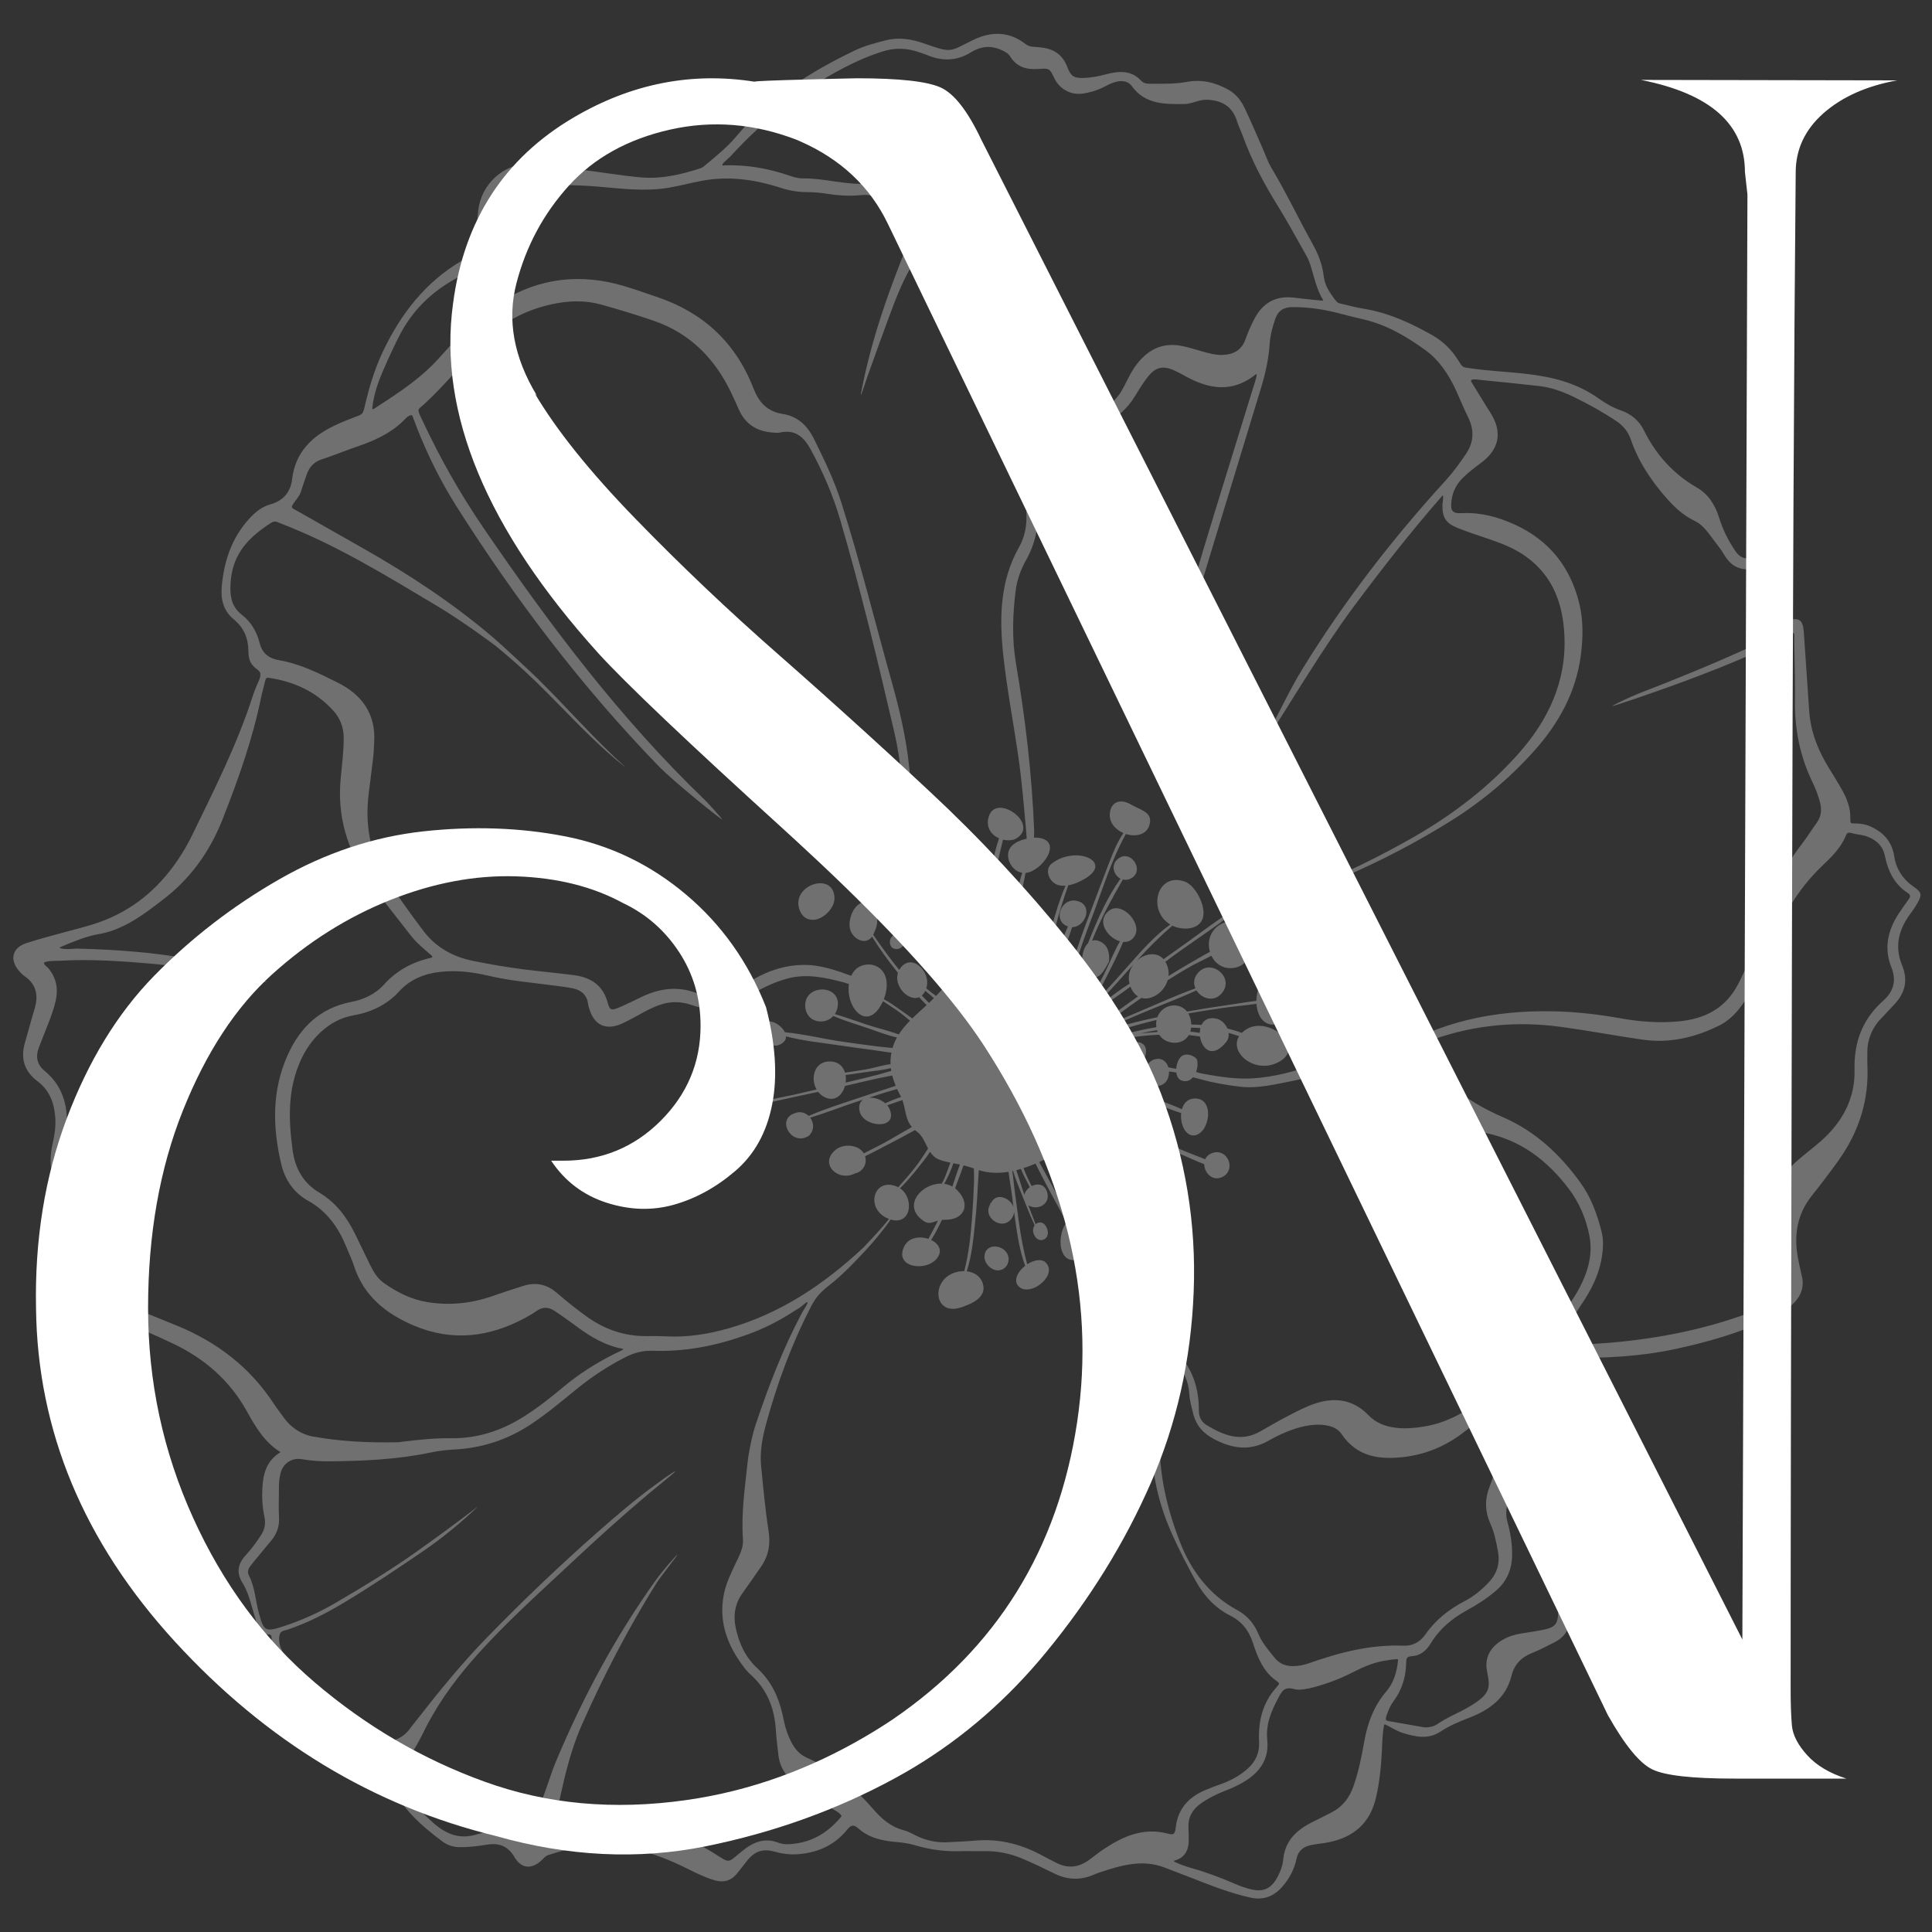 <svg xmlns="http://www.w3.org/2000/svg" xmlns:xlink="http://www.w3.org/1999/xlink" width="1024" zoomAndPan="magnify" viewBox="0 0 768 768" height="1024" preserveAspectRatio="xMidYMid meet" version="1.0"><rect x="0" y="0" width="768" height="768" fill="#333333" stroke="none"/><defs><filter x="0%" y="0%" width="100%" height="100%" id="3a5ba62393"><feColorMatrix values="0 0 0 0 1 0 0 0 0 1 0 0 0 0 1 0 0 0 1 0" color-interpolation-filters="sRGB"/></filter><mask id="cf38aa1ba2"><g filter="url(#3a5ba62393)"><rect x="-76.8" width="921.6" fill="#000000" y="-76.8" height="921.6" fill-opacity="0.3"/></g></mask><clipPath id="ff12bca8b2"><path d="M 0.281 0.441 L 759 0.441 L 759 741.801 L 0.281 741.801 Z M 0.281 0.441 " clip-rule="nonzero"/></clipPath><clipPath id="3857de1b46"><rect x="0" width="760" y="0" height="742"/></clipPath></defs><g mask="url(#cf38aa1ba2)"><g transform="matrix(1, 0, 0, 1, 5, 13)"><g clip-path="url(#3857de1b46)"><g clip-path="url(#ff12bca8b2)"><path fill="#ffffff" d="M 753.723 344.496 C 752.391 346.375 751.02 348.227 749.77 350.156 C 745.461 356.793 743.785 363.887 746.84 371.477 C 748.965 376.766 747.73 381.125 743.688 384.723 C 735.379 392.109 731.938 401.16 732.203 412.332 C 732.484 423.723 727.305 433.145 718.777 440.648 C 715.855 443.211 712.742 445.551 709.805 448.086 C 698.031 458.25 695.062 471.039 701.16 485.398 C 702.336 488.172 703.816 490.816 705.062 493.566 C 707.211 498.316 706.59 500.426 702.238 503.371 C 699.48 505.242 696.43 506.547 693.352 507.75 C 674.465 515.156 654.797 519.094 634.641 520.789 C 627.344 521.406 619.988 521.457 612.754 522.406 C 610.387 522.719 613.121 520.402 613.926 519.32 C 617.891 514.02 621.738 508.637 625.27 503.043 C 628.609 497.762 631.016 492.133 631.883 485.871 C 632.328 482.68 632.414 479.543 631.617 476.449 C 629.855 469.594 627.469 462.969 623.281 457.164 C 615.148 445.891 605.277 436.645 592.344 431.055 C 585.047 427.902 578.301 423.961 572.086 418.906 C 565.355 413.426 556.797 410.09 547.875 408.969 C 547.605 408.934 547.52 408.59 547.738 408.445 C 553.156 404.93 559.449 402.02 565.426 399.953 C 581.77 394.301 598.551 392.867 615.629 395.215 C 626.445 396.695 637.188 398.73 648 400.281 C 658.742 401.816 668.871 399.418 678.469 394.629 C 684.422 391.664 688.184 386.012 691.406 380.203 C 694.234 375.113 696.625 369.797 698.578 364.312 C 703.008 351.848 709.504 340.664 719.164 331.375 C 722.789 327.883 726.562 324.352 728.551 319.633 C 729.227 318.027 729.441 317.707 731.309 318.234 C 733.234 318.781 735.258 318.797 737.184 319.516 C 741 320.941 743.48 323.301 744.312 327.402 C 745.535 333.359 748.082 338.574 753.406 342 C 754.594 342.766 754.402 343.547 753.723 344.496 Z M 586.586 541.031 C 579.094 547.562 570.805 552.559 560.793 554.117 C 557.383 554.652 553.941 554.98 550.48 554.633 C 546.078 554.188 542.141 552.832 538.934 549.516 C 532.84 543.219 525.457 542.297 517.473 545.031 C 513.754 546.305 510.207 548.207 506.738 550 C 503.059 551.906 499.484 554.012 495.875 556.059 C 488.211 560.383 481.328 557.523 474.578 553.453 C 472.562 552.23 471.547 550.254 471.566 547.633 C 471.641 537.121 467.867 528.32 459.695 521.469 C 452.066 515.074 445.426 507.703 439.039 500.094 C 435.598 495.996 432.695 491.562 429.941 487.008 C 429.797 486.77 429.207 485.391 428.703 484.168 C 431.574 481.516 433.879 477.844 432.523 473.855 C 431 469.391 425.516 467.953 421.648 470.301 C 421.207 470.566 420.801 470.879 420.422 471.219 C 419.848 470.27 419.27 469.344 418.77 468.434 C 416.977 465.176 415.191 461.914 413.406 458.648 C 411.637 455.418 409.891 452.164 408.098 448.938 C 409.324 448.383 410.523 447.801 411.699 447.211 C 412.754 448.723 413.906 450.176 415.047 451.613 C 416.262 453.148 417.48 454.965 418.855 456.547 C 417.664 458.012 417.566 460.039 420.199 461.879 C 422.625 463.578 425.066 460.859 426.207 459.059 C 426.945 453.91 422.656 453.738 420.016 455.504 C 418.957 454.168 417.738 452.902 416.715 451.641 C 415.387 450.004 414.133 448.301 412.848 446.621 C 414.68 445.664 416.441 444.691 418.082 443.754 C 418.418 443.562 418.707 443.371 419.008 443.18 C 421.453 445.555 423.977 447.855 426.367 450.258 C 429.117 453.023 431.648 456.297 434.488 459.102 C 433.172 462.203 433.605 466.062 437.312 466.484 C 440.035 466.797 442.609 464.262 443.449 461.484 C 444.094 462.066 444.73 462.645 445.375 463.23 C 447.445 465.109 449.484 467.102 451.633 468.938 C 451.414 469.332 451.215 469.73 451.082 470.145 C 448.91 476.797 454.887 481.465 459.469 475.527 C 460.648 473.223 461.867 470.566 460.957 468.133 C 459.172 463.367 454.57 465.012 452.234 468.031 C 450.254 466.113 448.137 464.316 446.125 462.477 C 445.32 461.742 444.516 461.004 443.711 460.27 C 443.875 458.758 443.461 457.281 442.199 456.262 C 440.797 455.133 439.438 454.914 438.234 455.266 C 437.734 454.809 437.238 454.352 436.734 453.895 C 436.355 453.551 435.977 453.191 435.598 452.84 C 435.887 452.777 436.188 452.695 436.5 452.59 C 439.969 451.457 444.418 449.758 445.254 445.785 C 447.242 446.793 449.27 447.738 451.316 448.539 C 451.125 450.152 451.441 451.832 452.324 453.211 C 455.293 458.07 462 455.742 463.152 451.074 C 463.762 448.59 462.711 446.094 461.027 444.426 C 462.145 444.883 463.262 445.348 464.379 445.805 C 467.316 447.008 470.488 448.617 473.695 449.77 C 473.719 453.293 477.207 457.055 481.324 454.641 C 486.309 451.715 483.008 443.637 477.328 445.219 C 475.625 445.695 474.59 446.668 474.078 447.832 C 471.758 446.84 469.324 446.012 467.125 445.09 C 462.184 443.031 457.27 440.922 452.359 438.809 C 455.039 435.48 454.633 428.09 450.492 426.328 C 446.215 424.516 443.359 426.93 442.488 430.262 C 440.191 429.246 437.844 428.32 435.629 427.344 C 432.738 426.07 429.848 424.789 426.953 423.539 C 427.438 421.684 428.145 419.82 428.703 417.969 C 428.883 417.371 429.055 416.762 429.223 416.137 C 434.695 418.527 440.555 420.301 446.074 422.367 C 452.133 424.645 458.277 427.48 464.531 429.449 C 464.039 433.891 466.371 439.129 470.176 438.266 C 476.066 436.926 477.824 423.504 469.961 423.66 C 467.113 423.711 465.48 425.578 464.82 427.957 C 459.266 425.398 453.25 423.504 447.637 421.359 C 441.754 419.113 435.73 416.426 429.586 414.613 C 429.773 413.84 429.941 413.039 430.09 412.223 C 436.746 413.301 443.527 413.996 450.211 414.699 C 450.551 417.086 452.246 419.09 455.492 418.645 C 458.5 418.234 459.82 415.527 459.711 412.934 C 460.672 413.078 461.633 413.211 462.598 413.328 C 462.781 414.887 463.488 416.219 465 416.629 C 466.77 417.109 468.195 416.434 469.219 415.238 C 470.5 415.535 471.938 415.934 472.539 416.098 C 477.531 417.48 482.633 418.348 487.773 418.965 C 494.77 419.797 501.5 418.117 508.258 416.797 C 511.965 416.066 515.652 415.238 519.312 414.32 C 524.414 413.031 529.422 413.039 534.543 414.32 C 545.684 417.098 556.148 421.312 565.375 428.246 C 571.461 432.816 578.141 435.871 585.617 437.391 C 599.586 440.227 610.09 448.363 618.539 459.461 C 622.789 465.047 625.5 471.457 626.816 478.262 C 628.25 485.703 626.203 492.715 622.688 499.285 C 621.379 501.727 619.855 504.051 618.191 506.266 C 608.758 518.875 598.457 530.676 586.586 541.031 Z M 621.012 550.836 C 621.43 551.227 621.742 551.719 622.09 552.18 C 625.34 556.465 625.113 558.137 620.602 561.234 C 618.234 562.863 615.715 564.258 613.254 565.742 C 606.855 569.598 604.719 575.496 605.223 582.621 C 605.434 585.637 606.258 588.551 607.004 591.48 C 609.484 601.223 612.113 610.926 613.859 620.848 C 614.262 623.121 614.453 625.406 614.406 627.711 C 614.312 632.621 613.254 633.91 608.25 634.914 C 605.297 635.508 602.301 635.91 599.324 636.402 C 596.75 636.824 594.312 637.656 592.07 639 C 587.395 641.816 585.051 646.008 586.121 651.344 C 587.426 657.855 587.699 660.352 578.926 665.512 C 574.859 667.91 570.387 669.594 566.461 672.305 C 564.91 673.375 563.027 673.754 561.082 673.633 C 556.559 672.84 552.035 672.039 547.508 671.246 C 545.898 670.961 545.457 670.992 546.27 668.676 C 546.945 666.762 547.723 664.895 548.934 663.281 C 552.238 658.863 553.793 653.867 553.961 648.422 C 554.039 645.789 554.121 645.551 556.668 645.309 C 559.949 644.996 562.164 642.883 563.785 640.207 C 567.324 634.375 572.367 630.262 578.277 627.027 C 582.312 624.82 586.168 622.336 589.684 619.316 C 594.027 615.594 595.988 610.891 596.082 605.281 C 596.164 600.785 595.441 596.367 594.266 592.082 C 593.281 588.492 593.73 585.301 595.496 582.145 C 597.77 578.086 599.141 573.742 599.703 569.109 C 600.328 564.008 599.215 559.422 596.281 555.223 C 594.473 552.629 592.77 549.965 590.977 547.359 C 589.98 545.922 590.203 545.379 591.234 544.367 C 594.52 541.145 597.824 537.938 600.945 534.566 C 602.066 533.363 602.227 532.883 603.453 534.285 C 608.77 540.316 615.164 545.316 621.012 550.836 Z M 537.258 679.586 C 536.215 685.527 535.004 691.434 532.98 697.16 C 531.363 701.711 528.664 705.234 524.34 707.445 C 521.914 708.691 519.48 709.934 517.031 711.133 C 510.625 714.262 505.797 718.551 505.09 726.242 C 504.883 728.512 504.078 730.719 503.016 732.793 C 500.422 737.852 497.172 739.375 491.707 737.887 C 489.773 737.359 487.852 736.707 486.016 735.906 C 480.344 733.43 474.582 731.258 468.613 729.582 C 466.781 729.066 463.945 728.125 461.832 727.07 C 461.605 726.961 461.664 726.637 461.906 726.578 C 466.117 725.547 467.566 722.074 467.535 718.68 C 467.52 716.953 467.531 715.227 467.438 713.508 C 467.207 709.371 469.012 706.305 472.277 703.969 C 475.336 701.785 478.695 700.148 482.188 698.789 C 485.141 697.637 488.008 696.332 490.66 694.566 C 496.387 690.754 499.496 685.641 498.75 678.566 C 498.102 672.391 500.43 667.008 503.242 661.766 C 504.719 659.02 505.688 657.34 509.758 658.512 C 511.418 658.984 514.887 658.348 517.191 657.73 C 522.605 656.281 527.867 654.285 532.852 651.719 C 536.617 649.785 540.477 648.082 544.676 647.289 C 546.508 646.941 548.191 646.691 550.379 646.531 C 550.582 646.512 550.77 646.691 550.75 646.898 C 550.328 651.477 549.031 655.941 546.129 659.316 C 541.07 665.188 538.566 672.086 537.258 679.586 Z M 587.43 592.633 C 589.035 596.188 589.793 599.992 590.477 603.828 C 591.328 608.598 590.043 612.602 586.734 616.086 C 583.938 619.035 580.836 621.594 577.238 623.457 C 571.004 626.695 565.664 630.922 561.613 636.715 C 559.488 639.75 556.617 641.34 552.82 641.191 C 539.793 640.656 527.473 643.879 515.34 648.156 C 513.301 648.879 511.195 649.297 509.004 649.309 C 506.109 649.32 503.688 648.434 501.793 646.125 C 499.27 643.043 496.668 640.039 495.125 636.285 C 493.512 632.359 490.648 629.109 486.91 627.094 C 475.711 621.074 468.457 611.309 464.039 599.93 C 458.949 586.809 455.652 573.082 456.027 558.723 C 456.184 552.844 455.715 546.93 455.172 541.07 C 454.344 532.293 450.578 524.508 446.293 516.969 C 444.031 512.984 431.309 495.688 433.289 496.285 C 435.066 498.355 441.418 506.391 442.234 507.309 C 446.434 512.051 450.812 516.609 455.5 520.879 C 458.164 523.297 460.633 525.898 462.844 528.754 C 465.641 532.359 467.484 536.301 467.742 540.949 C 467.906 543.672 468.66 546.305 469.312 548.957 C 470.512 553.84 473.523 556.969 477.832 559.191 C 484.875 562.832 491.836 563.906 499.172 559.742 C 503.754 557.141 508.617 554.969 513.875 553.879 C 516.477 553.344 519.156 553.152 521.785 553.531 C 524.375 553.914 526.793 554.84 528.305 557.078 C 534.578 566.332 543.688 567.363 553.582 566.117 C 561.828 565.082 569.652 561.824 576.266 556.789 C 578.27 555.266 580.32 553.637 582.754 551.801 C 582.902 551.691 583.129 551.75 583.199 551.93 C 584.691 555.906 586.949 559.312 588.699 562.879 C 590.172 565.887 589.371 569.168 588.855 572.266 C 588.559 574.051 588.012 575.766 587.328 577.438 C 585.227 582.582 585.148 587.582 587.43 592.633 Z M 459.145 715.871 C 449.34 713.293 441.105 717.105 433.27 722.375 C 431.242 723.742 429.395 725.363 427.375 726.734 C 423.488 729.379 419.367 729.711 415.121 727.621 C 412.934 726.539 410.785 725.375 408.617 724.234 C 400.551 719.98 392.031 717.855 382.859 718.66 C 379.277 718.973 375.68 719.09 372.09 719.309 C 367.539 719.59 363.234 718.684 359.137 716.691 C 357.59 715.934 356.066 715.008 354.414 714.598 C 349.266 713.305 345.543 710.098 342.18 706.219 C 334.762 697.668 326.434 690.309 315.836 685.773 C 311.465 683.898 309.379 679.77 307.84 675.531 C 306.957 673.117 306.535 670.527 305.945 668.008 C 304.316 661.145 301.359 655.047 296.07 650.184 C 291.352 645.84 288.773 640.281 287.461 634.09 C 286.395 629.051 287.188 624.391 290.246 620.156 C 292.77 616.66 295.242 613.121 297.676 609.559 C 300.566 605.32 301.324 600.781 300.523 595.617 C 299.203 587.102 298.418 578.496 297.566 569.914 C 296.996 564.262 298 558.703 299.473 553.277 C 303.855 537.145 309.586 521.52 317.262 506.633 C 319.258 502.754 320.867 500.828 325.316 497.367 C 327.117 495.965 329.305 493.996 330.949 492.426 C 333.531 489.961 335.855 487.453 338.27 484.926 C 341.762 481.262 345.77 476.496 349.074 471.777 C 357.27 474.266 358.551 463.293 352.777 459.367 C 355.262 456.93 357.523 454.254 359.691 451.543 C 361.328 449.488 363.184 447.246 364.711 444.871 C 365.586 446.191 366.68 447.316 368.336 447.953 C 369.859 448.531 371.301 448.875 372.785 449.168 C 372.008 451.211 371.32 453.305 370.469 455.301 C 370.148 456.043 369.762 456.777 369.375 457.512 C 361.867 457.258 354.133 465.418 360.895 471.383 C 364.039 474.156 365.055 472.965 367.844 472.25 C 366.621 474.676 365.367 477.082 364.07 479.465 C 360.641 478.309 356.238 478.848 354.473 482.402 C 350.25 490.891 363.02 492.684 367.375 487.312 C 369.918 484.18 368.152 481.344 365.152 479.906 C 366.742 477.363 368.133 474.684 369.406 471.957 C 369.895 471.898 370.422 471.859 371.012 471.859 C 378.168 471.859 381.012 465.895 375.703 460.328 C 375.367 459.973 375.012 459.672 374.648 459.391 C 375.008 458.445 375.359 457.5 375.707 456.551 C 376.461 454.492 377.309 452.387 378.023 450.25 C 379.27 450.551 380.629 450.945 382.125 451.48 C 382.152 453.309 382.242 455.133 382.188 456.836 C 382.043 461.336 381.785 465.836 381.453 470.328 C 380.914 477.758 380.172 485.129 378.293 492.293 C 376.848 492.27 375.391 492.523 374.074 493.023 C 364.914 496.48 366.375 510.281 377.098 506.695 C 381.191 505.328 387.402 502.746 385.691 497.258 C 384.738 494.188 382.141 492.684 379.289 492.359 C 381.348 486.078 381.973 479.254 382.641 472.773 C 383.145 467.879 383.492 462.973 383.711 458.062 C 383.793 456.223 383.996 454.184 384.098 452.141 C 387.902 453.383 391.906 453.465 395.914 452.812 C 396.191 455.387 396.719 457.988 397.043 460.473 C 397.32 462.586 397.598 464.695 397.875 466.809 C 396.531 463.055 390.793 460.883 388.945 465.297 C 384.875 470.605 393.41 476.727 397.215 471.277 C 397.801 470.438 398.066 469.594 398.137 468.77 C 398.266 469.742 398.387 470.711 398.52 471.68 C 399.375 477.988 400.371 484.223 402.508 490.176 C 399.41 492.602 397.484 496.422 400.297 498.676 C 405.059 502.484 416.047 493.539 410.379 488.562 C 408.469 487.324 405.684 488.027 403.344 489.57 C 401.789 483.973 400.789 478.234 399.984 472.477 C 399.363 468.062 398.805 463.645 398.211 459.227 C 397.93 457.055 397.762 454.77 397.418 452.531 C 397.516 452.512 397.617 452.488 397.707 452.469 C 398.715 455.781 400.047 459.035 401.32 462.191 C 402.926 466.16 404.465 470.191 406.297 474.07 C 405.707 474.867 405.438 476.02 405.863 477.324 C 407.441 482.207 413.414 479.715 410.98 474.824 C 409.871 472.574 407.891 472.535 406.684 473.637 C 405.73 471.129 404.727 468.633 403.762 466.125 C 407.82 468.547 413.203 465.238 410.988 460.188 C 409.828 457.555 407.195 457.391 405.082 458.484 C 404.656 457.594 404.211 456.715 403.777 455.828 C 403.059 454.363 402.449 452.855 401.848 451.352 C 403.469 450.832 405.07 450.223 406.637 449.562 C 408.121 452.562 409.668 455.531 411.23 458.484 C 412.973 461.777 414.738 465.047 416.539 468.301 C 417.32 469.727 418.07 471.355 418.914 472.918 C 414.102 479.773 416.738 492.938 426.629 485.855 C 427.719 489 429.246 494.055 430.133 496.508 C 431.668 500.73 433.848 504.59 436.457 508.234 C 439.211 512.098 441.805 516.078 444.602 519.91 C 450.062 527.375 452.52 535.809 452.738 544.938 C 452.883 550.973 452.691 557.02 452.879 563.059 C 453.25 575.141 456.219 586.598 461.254 597.59 C 464.066 603.746 467.141 609.746 470.438 615.652 C 473.676 621.453 478 626.18 483.953 629.176 C 488.637 631.523 491.441 635.117 493.043 640.066 C 494.875 645.707 497.168 651.492 502.148 654.973 C 503.793 656.125 503.793 656.207 502.379 657.77 C 496.918 663.84 495.082 671.309 495.504 679.375 C 495.727 683.684 494.168 687.246 490.953 690.09 C 487.902 692.801 484.398 694.727 480.578 696.117 C 478.418 696.898 476.246 697.676 474.133 698.574 C 467.582 701.352 463.262 705.926 462.398 713.277 C 462.051 716.23 461.543 716.5 459.145 715.871 Z M 329.438 709.105 C 324.672 714.875 318.863 718.75 311.535 719.797 C 309.066 720.148 306.699 720.387 304.324 719.473 C 299.539 717.641 295.297 718.887 291.363 721.793 C 290.898 722.137 290.449 722.496 289.996 722.855 C 283.824 727.777 285.602 727.922 278.332 723.387 C 270.816 718.703 262.832 715.297 254.219 713.184 C 241.863 710.145 229.98 711.516 218.332 716.305 C 217.07 716.824 213.836 719.121 214.191 717.551 C 217.684 702.238 220.008 686.793 226.402 672.387 C 234.988 653.027 244.797 634.199 255.992 616.238 C 257.051 614.527 264.469 604.996 264.367 604.996 C 263.914 604.996 258.199 611.645 255.676 615.176 C 239.562 637.668 226.648 661.793 215.949 687.328 C 214.172 691.566 212.895 696.008 211.285 700.316 C 209.781 704.352 208.246 708.387 206.516 712.332 C 203.844 718.418 203.73 718.695 197.574 716.281 C 193.211 714.574 188.672 714.938 184.406 716.23 C 177.664 718.273 172.434 716.113 167.41 711.777 C 161.305 706.508 156.453 700.422 153.383 692.938 C 153.082 692.203 151.68 689.555 152.363 689.277 C 153.156 688.961 154.078 688.938 154.988 688.324 C 156.375 687.391 157.461 686.066 158.293 684.656 C 159.91 681.934 161.566 679.227 162.934 676.383 C 168.023 665.801 174.699 656.301 182.367 647.457 C 194.477 633.488 208.262 621.211 221.723 608.605 C 231.695 599.258 241.84 590.062 252.281 581.254 C 254.562 579.332 263.527 572.129 263.41 571.926 C 263.195 571.543 256.422 576.562 255.246 577.422 C 247.34 583.199 239.91 589.57 232.566 596.031 C 217.461 609.34 202.906 623.227 188.852 637.645 C 178.598 648.168 169.332 659.57 160.305 671.16 C 159.504 672.184 158.652 673.176 157.898 674.234 C 153.047 681.102 142.086 680.945 136.758 676.035 C 134.219 673.695 131.746 671.297 129.656 668.582 C 125.102 662.668 120.164 657.004 114.414 652.25 C 111.711 650.016 109.551 647.266 107.75 644.25 C 106.996 642.984 106.336 641.684 106.098 640.211 C 105.902 638.973 105.828 637.086 106.488 636.09 C 107.078 635.191 108.336 635.133 109.406 634.773 C 117.184 632.156 124.43 628.449 131.445 624.25 C 142.391 617.695 152.965 610.598 163.492 603.41 C 171.012 598.273 178.375 592.152 184.723 586.137 C 184.797 586.066 184.746 586.031 184.664 586.094 C 176.547 592.309 169.539 597.445 160.738 603.707 C 150.273 611.16 139.277 617.816 128.168 624.293 C 121.719 628.051 114.883 631.113 107.797 633.441 C 100.477 635.852 99.867 635.492 97.895 628.195 C 96.543 623.223 96.383 617.945 93.922 613.242 C 93 611.484 94.102 609.961 95.258 608.57 C 97.754 605.594 100.148 602.531 102.672 599.582 C 105.027 596.82 106.129 593.773 105.914 590.074 C 105.684 586.207 105.902 582.312 105.879 578.434 C 105.867 576.406 106.043 574.41 106.57 572.453 C 107.598 568.613 111.086 566.391 114.965 567.051 C 118.664 567.68 122.402 567.941 126.141 567.898 C 139.629 567.766 153.082 567.184 166.348 564.367 C 169.469 563.707 172.637 563.367 175.824 563.191 C 186.895 562.586 196.984 559.207 206.184 553.082 C 212.664 548.766 218.602 543.746 224.629 538.852 C 230.461 534.121 236.703 530.055 243.379 526.609 C 246.902 524.793 250.473 523.801 254.516 523.953 C 267.477 524.426 279.957 521.902 292.117 517.508 C 298.508 515.195 304.531 512.191 310.219 508.492 C 312.262 507.16 312.656 507.16 314.344 505.676 C 318.168 502.301 314.277 507.965 313.883 508.707 C 306.293 522.945 300.531 537.945 295.418 553.207 C 294.051 557.285 292.613 564.137 292.168 568.414 C 291.102 578.566 289.586 588.68 290.34 598.953 C 290.586 602.367 288.887 605.352 287.484 608.34 C 285.652 612.246 283.719 616.094 282.828 620.371 C 280.414 631.906 284.352 641.672 291.375 650.59 C 292.035 651.422 292.801 652.16 293.586 652.871 C 300.199 658.871 302.996 666.508 303.449 675.23 C 303.605 678.242 304.094 681.23 304.375 684.234 C 304.973 690.461 308.379 694.312 313.852 697.941 C 317.988 700.699 322.016 702.812 325.57 705.754 C 326.699 706.688 328.406 707.195 329.457 708.711 C 329.539 708.828 329.527 708.996 329.438 709.105 Z M 103.871 545.051 C 94.355 530.469 81.191 520.426 65.191 513.906 C 58.277 511.086 51.348 508.301 44.434 505.469 C 43.238 504.98 42.082 504.398 40.93 503.812 C 37.414 502.016 35.578 499.359 35.797 495.184 C 36.059 490.309 36.07 485.414 35.074 480.566 C 33.871 474.699 31.68 469.297 27.992 464.543 C 27.109 463.41 26.23 462.262 25.234 461.23 C 21.031 456.906 19.398 451.82 20.312 445.84 C 20.875 442.145 21.414 438.426 21.582 434.703 C 21.965 426.109 19.711 418.441 12.801 412.75 C 9.691 410.18 9.078 407.09 10.422 403.484 C 11.574 400.387 12.867 397.34 14.051 394.254 C 15.246 391.172 16.402 388.09 17.141 384.844 C 18.223 380.023 17.398 375.723 14.23 371.895 C 13.828 371.402 12.633 370.73 12.484 369.852 C 12.453 369.711 12.547 369.578 12.68 369.527 C 14.477 368.836 17.082 369.004 18.98 368.898 C 31.223 368.211 43.406 369.047 55.598 370.121 C 75.453 371.875 100.934 377.617 101.004 377.391 C 101.141 376.926 82.133 370.289 70.363 368.164 C 55.613 365.512 40.809 364.477 25.844 364.078 C 24.402 364.043 21.227 364.613 18.934 363.934 C 18.742 363.879 18.727 363.605 18.91 363.527 C 23.625 361.488 29.52 359.121 33.91 358.391 C 41.41 357.152 47.652 353.52 53.656 349.234 C 55.527 347.898 57.328 346.465 59.176 345.09 C 70.414 336.672 78.305 325.797 83.445 312.75 C 89.723 296.805 95.484 280.688 98.859 263.871 C 99.191 262.227 99.711 260.75 100.336 257.93 C 100.742 256.098 101.223 256.348 102.555 256.555 C 112.227 258.102 120.613 262.012 127.348 269.332 C 130.246 272.492 131.598 276.055 131.625 280.266 C 131.66 285.75 130.918 291.168 130.414 296.605 C 129.051 311.297 132.906 324.59 141.246 336.523 C 146.672 344.289 152.707 351.637 158.512 359.137 C 160.562 361.785 163.527 364.211 166.684 366.941 C 166.969 367.188 166.848 367.637 166.48 367.715 C 158.605 369.438 152.469 373.023 147.672 378.344 C 144.238 382.168 139.617 384.332 134.543 385.305 C 122.324 387.664 114.41 395.262 109.441 406.207 C 103.031 420.328 103.301 434.98 106.793 449.723 C 108.277 455.992 111.785 461.156 117.457 464.301 C 125.078 468.527 129.605 475.078 132.754 482.871 C 133.723 485.27 134.875 487.609 135.664 490.062 C 139.523 502.16 148.441 509.242 159.566 513.953 C 174.66 520.332 189.344 518.621 203.562 510.988 C 205.207 510.105 206.82 509.152 208.355 508.086 C 210.816 506.367 213.203 506.547 215.57 508.16 C 217.945 509.777 220.309 511.422 222.625 513.125 C 228.203 517.234 233.07 520.758 240.758 522.824 C 241.312 522.973 243.043 523.074 242.738 523.402 C 242.406 523.758 240.043 524.781 239.168 525.223 C 231.961 528.863 225.16 533.137 218.953 538.336 C 213.77 542.68 208.473 546.867 202.703 550.441 C 193.941 555.879 184.484 558.883 174.121 558.723 C 167.629 558.625 161.199 559.359 154.773 560.113 C 154.199 560.18 153.633 560.312 153.062 560.324 C 141.789 560.551 130.566 560.047 119.441 558.055 C 114.648 557.199 110.484 554.348 107.691 550.367 C 106.441 548.574 105.062 546.875 103.871 545.051 Z M 366.242 383.777 C 365.602 384.422 364.953 385.051 364.293 385.672 C 363.344 384.688 362.383 383.715 361.422 382.746 C 361.945 382.301 362.406 381.676 362.801 380.875 C 363.578 381.523 364.375 382.145 365.109 382.77 C 365.488 383.09 365.863 383.438 366.242 383.777 Z M 331.125 414.332 C 333.516 414.039 335.902 413.66 338.258 413.293 C 341.621 412.766 345.625 412.547 349.129 411.566 C 349.168 411.945 349.215 412.328 349.277 412.703 C 347.727 413.156 346.188 413.617 344.691 414.016 C 340.199 415.203 335.68 416.281 331.16 417.348 C 331.305 416.34 331.293 415.309 331.125 414.332 Z M 353.188 423.062 C 351.051 423.773 348.918 424.637 346.914 425.578 C 345.125 423.996 342.527 423.168 340.367 423.375 C 342.262 422.762 344.148 422.129 346.047 421.527 C 347.848 420.949 349.746 420.469 351.613 419.906 C 352.012 420.77 352.43 421.617 352.879 422.438 C 352.996 422.645 353.09 422.855 353.188 423.062 Z M 348.375 471.539 C 348.383 471.539 348.383 471.539 348.387 471.543 C 345.258 475.562 341.559 479.363 338.199 482.941 C 322.578 497.516 305.238 509.211 284.375 515.105 C 276.262 517.398 268.055 518.664 259.602 518.215 C 257.094 518.082 254.578 518.098 252.07 518.121 C 243.219 518.207 235.266 515.441 228.148 510.297 C 224.074 507.355 220.125 504.211 216.32 500.922 C 212.34 497.48 207.969 496.621 203.062 498.141 C 198.812 499.469 194.59 500.898 190.383 502.34 C 182.055 505.18 173.582 506.031 164.867 504.605 C 158.461 503.559 152.871 500.719 147.648 497.055 C 145.105 495.266 143.527 492.664 142.176 489.938 C 140.141 485.812 138.188 481.648 136.148 477.52 C 132.855 470.82 128.535 465.02 121.973 461.117 C 115.586 457.312 112.312 451.531 111.324 444.242 C 109.672 432.113 109.301 420.16 114.473 408.633 C 116.359 404.422 118.996 400.547 122.371 397.402 C 126.141 393.883 130.422 391.504 135.574 390.609 C 142.398 389.43 148.848 386.391 153.5 381.266 C 158.055 376.242 163.793 373.973 170.281 373.309 C 176.258 372.688 182.258 373.277 188.57 374.742 C 198.02 376.926 204.152 377.324 213.586 378.559 C 216.277 378.906 219.676 379.301 222.305 379.793 C 225.914 380.469 228.348 382.348 228.793 386.234 C 228.863 386.801 229.066 387.352 229.223 387.906 C 231.086 394.48 235.875 396.777 242.18 393.922 C 245.32 392.512 248.297 390.738 251.344 389.105 C 253.641 387.879 255.992 386.793 258.516 386.066 C 262.266 384.98 266.281 385.203 269.953 386.523 C 277.848 389.359 285.086 387.617 292.059 383.309 C 296.957 380.273 302.02 377.672 307.641 376.082 C 315.535 373.848 323.016 375.59 330.562 377.559 C 330.859 377.633 331.668 377.895 332.457 378.176 C 331.188 386.781 338.512 396.082 344.316 387.953 C 344.934 387.082 345.508 386.07 346 384.977 C 347.891 386.262 349.848 387.465 351.711 388.77 C 353.438 389.973 355.07 391.379 356.738 392.734 C 355.059 394.445 353.523 396.234 352.266 398.207 C 348.438 396.75 344.27 395.836 340.469 394.594 C 335.941 393.129 331.441 391.461 326.867 390.113 C 327.277 389.488 327.613 388.77 327.824 387.941 C 330.297 378.121 314.453 377.773 315.094 387.148 C 315.527 393.523 322.777 394.711 326.25 390.895 C 330.395 392.621 334.715 393.977 338.965 395.375 C 342.977 396.707 347.273 398.453 351.555 399.418 C 350.836 400.715 350.238 402.094 349.805 403.578 C 347.773 403.352 345.73 403.211 343.781 402.969 C 338.938 402.371 334.102 401.699 329.27 400.988 C 321.98 399.906 314.445 398.027 307.012 397.332 C 305.289 393.777 299.094 390.797 298.219 395.285 C 295.32 398.746 301.059 403.777 304.539 402.43 C 306.703 401.59 307.496 400.316 307.449 398.973 C 314.395 400.82 321.895 401.531 328.832 402.57 C 332.988 403.195 337.152 403.762 341.32 404.301 C 343.898 404.637 346.633 405.141 349.359 405.441 C 349.164 406.477 349.012 407.551 348.984 408.695 C 348.965 409.137 348.988 409.574 349.008 410.016 C 345.707 410.438 342.312 411.562 339.172 412.113 C 336.434 412.598 333.668 412.969 330.914 413.398 C 330.227 411.062 328.5 409.199 325.484 408.961 C 318.816 408.43 316.938 415.465 319.605 420.086 C 316.547 420.809 313.484 421.527 310.414 422.207 C 306.344 423.105 302.152 423.82 298.062 424.824 C 298.141 424.516 298.203 424.211 298.25 423.922 C 299.371 417.359 291.402 416.531 290.172 422.367 C 289.492 424.434 289.523 426.73 290.258 428.777 C 292.777 435.828 296.383 430.609 297.805 425.82 C 301.707 425.148 305.59 424.168 309.426 423.352 C 313.027 422.578 316.637 421.805 320.238 421.031 C 321.02 422.027 322.043 422.859 323.336 423.375 C 327.141 424.91 329.906 422.184 330.879 418.695 C 335.199 417.695 339.508 416.625 343.848 415.691 C 345.711 415.285 347.688 414.934 349.668 414.531 C 350.02 415.93 350.488 417.297 351.051 418.629 C 349.656 419.078 348.277 419.57 346.914 420 C 342.961 421.246 339.023 422.535 335.098 423.867 C 328.941 425.945 322.484 427.961 316.469 430.609 C 315.105 429.277 313.109 428.629 310.949 429.527 C 303.688 431.738 309.164 442.203 315.812 438.895 C 315.785 438.941 315.953 438.859 316.52 438.496 C 316.805 438.242 316.871 438.16 316.832 438.164 C 318.785 436.105 318.523 433.25 317.07 431.293 C 323.238 429.426 329.328 427.02 335.402 424.992 C 336.309 424.691 337.215 424.402 338.121 424.105 C 336.863 424.938 336.191 426.457 336.73 428.824 C 338.172 435.195 352.23 436.328 348.613 427.828 C 348.387 427.301 348.062 426.828 347.699 426.383 C 349.02 425.934 350.328 425.453 351.637 424.992 C 352.324 424.75 353.02 424.523 353.715 424.297 C 355.109 428.105 354.758 431.777 357.484 435 C 357.344 435.086 357.207 435.172 357.066 435.254 C 354.328 436.844 351.555 438.367 348.832 439.996 C 345.48 441.992 341.879 443.648 338.387 445.469 C 336.312 441.988 330.406 441.453 327.215 444.027 C 320.418 449.5 328.055 456.957 334.859 453.465 C 337.129 453.059 338.98 450.98 339.129 448.684 C 339.172 447.922 339.086 447.238 338.902 446.613 C 342.16 445.086 345.34 443.301 348.457 441.703 C 351.281 440.258 354.086 438.797 356.852 437.238 C 357.461 436.898 358.082 436.566 358.707 436.227 C 358.973 436.457 359.246 436.684 359.551 436.902 C 361.73 438.473 362.648 441.16 363.93 443.559 C 362.465 445.719 361.105 447.988 359.562 450.027 C 357.211 453.141 354.637 456.023 352.074 458.945 C 351.844 458.816 351.594 458.699 351.34 458.598 C 342.109 454.918 338.676 467.852 348.375 471.539 Z M 376.59 449.922 C 375.488 452.781 374.555 455.758 373.582 458.676 C 372.559 458.094 371.469 457.746 370.352 457.594 C 371.766 454.953 373.074 452.23 373.988 449.41 C 374.824 449.566 375.68 449.73 376.59 449.922 Z M 98.23 242.664 C 97.152 238.305 94.844 234.254 91.281 231.504 C 87.371 228.492 86.438 224.758 86.59 219.965 C 86.965 208.328 92.508 201.52 102.496 194.988 C 104.355 193.77 105.094 194.496 106.5 195.039 C 128.633 203.527 148.676 215.898 168.941 228 C 178.609 233.781 190.797 242.773 192.199 243.879 C 197.574 248.316 202.801 252.906 207.805 257.754 C 219.609 269.188 230.391 281.551 243.305 291.758 C 243.34 291.789 243.387 291.742 243.352 291.707 C 231.172 280.762 220.43 268.277 208.766 256.801 C 205.891 253.969 194.168 243.086 191.133 240.504 C 175.203 226.918 157.82 215.457 139.641 205.137 C 131.266 200.383 122.887 195.629 114.516 190.863 C 113.598 190.344 112.539 189.793 111.469 189.172 C 111.051 188.93 110.918 188.391 111.156 187.969 C 112.23 186.039 114 184.469 114.625 182.402 C 115.336 180.07 116.16 177.766 116.988 175.465 C 118.012 172.621 119.773 170.625 122.816 169.633 C 127.602 168.082 132.246 166.125 137.004 164.504 C 143.613 162.25 149.996 159.426 155.031 154.566 C 156.301 153.34 156.926 152.387 158.387 152.035 C 158.625 151.984 158.867 152.117 158.953 152.348 C 159.586 153.977 160.246 155.84 160.871 157.414 C 165.133 168.129 170.234 178.453 176.395 188.184 C 199.859 225.227 226.25 260.02 256.809 291.543 C 262.926 297.852 281.801 312.965 282.047 312.723 C 282.203 312.566 276.242 306.012 275.281 305.09 C 241.445 272.586 213.504 235.379 187.133 196.758 C 177.914 183.273 169.875 169.016 162.953 154.219 C 160.574 149.121 160.859 150.199 163.801 147.488 C 171.973 139.969 178.898 131.281 186.582 123.305 C 194.355 115.25 203.617 110.266 214.461 107.918 C 221.027 106.496 227.617 106.281 234.109 108.105 C 241.156 110.09 248.191 112.188 255.105 114.598 C 269.34 119.559 279.086 129.504 285.551 142.898 C 286.672 145.227 287.723 147.598 288.781 149.957 C 291.496 156.012 296.406 158.672 302.812 158.988 C 303.531 159.023 304.281 159.113 304.965 158.957 C 311.145 157.555 314.578 160.727 317.336 165.793 C 322.16 174.68 326.133 183.852 328.977 193.574 C 337.176 221.598 343.98 249.973 350.582 278.398 C 353.188 289.621 353.812 301.164 355.297 312.566 C 355.867 316.984 356.215 321.434 356.766 325.852 C 356.84 326.453 356.93 327.691 356.941 328.961 C 353.695 329.191 350.586 330.633 348.93 333.691 C 346.516 338.141 349.441 343.488 354.316 344.207 C 356.297 344.504 358.297 344.227 360.125 343.57 C 361.238 346.531 362.457 349.449 363.758 352.34 C 359.68 356.324 357.641 363.77 363.871 363.961 C 365.488 364.012 367.098 363.352 368.516 362.297 C 369.844 364.922 371.203 367.527 372.621 370.105 C 373.641 371.957 374.656 373.91 375.785 375.773 C 374.336 376.504 372.93 377.418 371.562 378.523 C 369.332 376.184 366.82 374.016 364.652 371.789 C 361.285 368.328 358.082 364.469 354.48 361.18 C 354.484 360.613 354.496 360.039 354.504 359.473 C 353.508 357.625 350.809 357.492 349.637 359.234 C 348.438 360.395 348.434 362.547 349.621 363.711 C 351.246 364.863 353.535 364.145 354.305 362.379 C 356.98 365.664 360.133 368.652 363.016 371.676 C 365.383 374.152 367.77 377.043 370.371 379.543 C 369.582 380.258 368.801 381.02 368.035 381.879 C 367.734 382.227 367.41 382.555 367.098 382.891 C 366.473 382.43 365.848 381.988 365.273 381.543 C 364.598 381.004 363.914 380.43 363.211 379.879 C 365.402 373.273 357.148 365.262 352.637 372.254 C 352.574 372.352 352.523 372.457 352.465 372.555 C 348.809 368.066 345.426 363.359 342.121 358.598 C 342.281 358.285 342.43 357.949 342.551 357.566 C 344.188 354.352 344.09 350.895 342.539 347.641 C 337.828 342.395 332.695 348.504 332.699 354.695 C 332.711 359.809 338.82 363.293 341.664 359.344 C 344.535 364.008 347.75 368.441 351.168 372.75 C 351.422 373.074 351.688 373.383 351.949 373.699 C 350.199 379.012 356.191 385.219 360.375 383.406 C 361.336 384.473 362.324 385.543 363.363 386.539 C 361.441 388.305 359.473 390.039 357.629 391.84 C 356.129 390.691 354.547 389.637 353.105 388.602 C 350.957 387.062 348.699 385.473 346.332 384.184 C 347.621 380.887 348.066 377.02 346.477 374.031 C 343.828 369.074 336.508 369.312 333.867 373.961 C 333.699 374.262 333.543 374.57 333.406 374.883 C 331.953 374.453 330.18 373.73 329.281 373.434 C 325.062 372.051 320.746 370.793 316.258 370.602 C 308.418 370.273 301.207 372.449 294.445 376.309 C 291.449 378.016 288.484 379.801 285.406 381.34 C 281.23 383.43 276.879 383.805 272.469 381.992 C 264.727 378.812 257.242 379.805 249.895 383.359 C 247.594 384.473 245.309 385.625 242.969 386.668 C 238.301 388.738 237.523 389.168 236.574 385.617 C 234.715 378.656 229.871 375.512 223.188 374.645 C 216.488 373.77 209.758 373.168 203.051 372.324 C 196.352 371.473 189.699 370.301 183.066 368.977 C 174.953 367.348 168.191 363.516 163.238 356.949 C 158.043 350.062 152.984 343.055 148.32 335.805 C 141.75 325.586 140.109 314.199 141.586 302.27 C 142.188 297.418 142.832 292.57 143.387 287.711 C 143.602 285.859 143.625 283.98 143.742 282.117 C 144.453 270.797 138.918 263.176 129.207 258.332 C 121.758 254.621 114.293 250.859 105.926 249.445 C 102.051 248.797 99.254 246.785 98.23 242.664 Z M 377.48 375.016 C 377.32 375.078 377.16 375.16 377 375.23 C 376.078 373.645 375.094 372.086 374.207 370.516 C 372.539 367.562 370.973 364.559 369.441 361.535 C 370.074 360.949 370.652 360.289 371.164 359.59 C 372.211 362.27 373.34 364.918 374.441 367.559 C 375.453 369.973 376.398 372.531 377.48 375.016 Z M 389.18 365.945 C 389.27 368.352 389.371 370.852 389.652 373.312 C 389.156 373.289 388.664 373.266 388.176 373.254 C 388.223 369.723 387.898 366.133 387.992 362.641 C 388.039 361.023 388.117 359.414 388.223 357.805 C 388.52 357.816 388.82 357.812 389.113 357.789 C 389.012 360.508 389.074 363.242 389.18 365.945 Z M 147.344 134.199 C 149.461 129.324 151.656 124.465 154.129 119.762 C 159.672 109.219 168.184 101.609 178.746 96.402 C 185.523 93.066 189.559 88.133 190.469 80.598 C 190.867 77.32 191.41 74.043 192.188 70.836 C 193.852 63.973 198.766 59.703 205.844 60.105 C 214.75 60.602 223.668 60.41 232.562 61.168 C 242 61.969 251.469 63.238 260.945 61.598 C 265.328 60.844 269.641 59.691 274.016 58.871 C 284.676 56.867 295.109 58.355 305.332 61.668 C 308.715 62.762 312.246 63.359 315.801 63.375 C 318.012 63.387 320.227 63.496 322.414 63.84 C 327.289 64.598 332.133 65.098 337.09 64.574 C 340.992 64.168 344.645 65.004 346.523 69.047 C 348.852 74.078 352.754 76.531 358.633 76.133 C 358.801 76.121 358.934 76.289 358.863 76.453 C 350.363 97.266 342.352 117.945 337.859 140.348 C 336.086 148.473 338.23 141.184 339.844 136.613 C 342.586 128.891 345.422 121.035 348.258 113.359 C 351.145 105.551 354.098 97.758 358.645 90.676 C 361.121 86.805 363.137 82.648 365.434 78.664 C 367.07 75.832 367.242 75.762 369.98 77.645 C 374.648 80.84 378.73 84.676 381.789 89.48 C 386.449 96.801 390.398 104.461 392.121 113.043 C 393.609 120.465 397.348 126.289 403.371 130.828 C 407.609 134.027 411.699 137.336 413.953 142.508 C 416.164 147.586 415.828 152.922 416.355 158.18 C 416.461 159.188 415.609 159.641 414.938 160.172 C 413.477 161.34 411.984 162.469 410.594 163.715 C 405.375 168.402 402.719 174.207 402.922 181.293 C 403.023 185.027 402.977 188.766 403.023 192.504 C 403.078 196.77 402.148 200.863 400.07 204.531 C 392.445 218.016 392.242 232.668 393.812 247.355 C 395.23 260.633 397.766 273.789 399.699 287.016 C 401.16 296.977 401.98 307.008 402.879 317.035 C 402.934 317.594 403.066 319.012 403.129 320.371 C 400.848 320.883 398.59 321.855 397.227 323.223 C 393.789 326.68 396.645 333.199 401.355 333.953 C 399.25 340.543 398.195 347.527 397.383 354.336 C 396.816 359.043 396.492 363.773 396.266 368.508 C 396.172 370.324 396.074 372.18 396.027 374.031 C 394.438 373.77 392.891 373.574 391.391 373.441 C 391.172 370.938 390.852 368.43 390.707 365.945 C 390.551 363.18 390.5 360.398 390.383 357.625 C 394.031 356.883 396.805 353.984 394.93 349.379 C 393.855 346.746 391.719 345.418 389.398 345.055 C 389.977 339.812 390.648 334.594 391.691 329.422 C 392.27 326.547 393.062 323.68 393.711 320.797 C 395.266 321.152 396.926 321.125 398.457 320.594 C 409.516 314.941 389.805 300.875 387.777 312.715 C 387.168 316.273 389.266 319 392.133 320.262 C 389.508 327.809 388.586 336.211 387.672 343.926 C 387.633 344.27 387.598 344.613 387.559 344.961 C 382.367 345.223 377.383 349.73 381.887 354.98 C 383.07 356.344 384.68 357.195 386.387 357.578 C 386.301 358.848 386.227 360.121 386.172 361.391 C 386.012 365.172 385.715 369.359 386.27 373.273 C 385.27 373.309 384.289 373.395 383.328 373.52 C 382.004 367.086 380.457 360.688 379.523 354.168 C 378.336 345.895 378.055 337.605 377.465 329.309 C 379.188 328.82 380.789 327.891 381.895 326.613 C 382.293 323.043 380.145 319.262 376.773 318.02 C 371.633 316.129 365.117 321.605 368.746 326.801 C 370.484 329.285 373.543 330.039 376.422 329.547 C 376.242 337.402 377.133 345.43 378.141 353.133 C 379.02 359.883 380 367.012 381.785 373.777 C 380.734 373.98 379.715 374.238 378.715 374.574 C 377.621 372.074 376.391 369.613 375.348 367.168 C 374.145 364.348 372.992 361.488 371.789 358.648 C 374.051 354.879 374.129 350.402 369.211 349.895 C 367.676 349.738 366.102 350.402 364.688 351.516 C 363.461 348.754 362.262 345.973 361.074 343.195 C 367.625 340.293 371.301 332.602 362.145 329.598 C 361.242 329.301 360.289 329.098 359.309 328.996 C 359.324 327.715 359.395 326.43 359.359 325.762 C 358.777 314.418 357.566 303.121 356.406 291.824 C 355.215 280.195 352.527 268.879 349.379 257.656 C 342.734 233.996 336.875 210.113 329.414 186.676 C 326.617 177.879 322.59 169.609 318.504 161.359 C 315.91 156.113 311.996 152.469 306.188 151.566 C 299.871 150.582 296.656 146.898 294.414 141.148 C 287.414 123.195 274.477 111.199 256.242 105.078 C 248.895 102.609 241.609 99.789 233.898 98.621 C 216.016 95.902 200.34 101.121 186.578 112.453 C 180.469 117.488 174.965 123.207 169.715 129.125 C 162.648 137.082 153.926 142.867 145.098 148.551 C 144.637 148.844 142.902 150.285 142.98 149.332 C 143.527 143.918 145.285 138.914 147.344 134.199 Z M 285.242 49.273 C 299.391 33.875 315.5 21.066 334.438 11.965 C 338.074 10.215 341.809 8.766 345.641 7.523 C 350.641 5.895 355.539 6.027 360.438 7.801 C 361.387 8.141 362.367 8.398 363.285 8.789 C 369.367 11.391 375.258 11.375 381.008 7.77 C 384.781 5.41 388.766 4.98 392.941 6.816 C 394.426 7.465 395.781 8.16 396.664 9.582 C 399.285 13.789 403.285 14.75 407.883 14.418 C 412.203 14.105 412.215 14.148 414.156 18.188 C 416.191 22.441 420.781 24.902 425.441 24.199 C 428.562 23.73 431.551 22.797 434.352 21.305 C 435.996 20.426 437.695 19.625 439.578 19.348 C 441.727 19.035 443.637 19.465 444.961 21.289 C 450.285 28.602 458.16 28.438 465.93 28.348 C 467.891 28.324 469.84 27.473 471.797 27.008 C 473.191 26.68 474.559 26.574 476.043 26.727 C 481.492 27.254 485.094 29.875 486.738 35.18 C 487.371 37.219 488.344 39.141 489.07 41.148 C 492.574 50.781 497.375 59.891 502.789 68.594 C 506.797 75.039 510.395 81.738 514.141 88.348 C 514.91 89.703 515.543 91.125 516 92.621 C 517.355 97.016 518.293 101.84 520.91 106.207 C 520.996 106.352 520.883 106.535 520.707 106.523 C 516.562 106.172 512.867 105.73 509.293 105.312 C 502.129 104.473 497.059 107.348 493.703 113.629 C 492.281 116.305 491.098 119.078 490.078 121.922 C 488.566 126.148 485.422 127.91 481.148 128.082 C 478.227 128.207 475.465 127.418 472.688 126.637 C 470.066 125.891 467.453 125.051 464.785 124.516 C 457.367 123.035 451.539 125.801 447.023 131.605 C 444.793 134.473 443.266 137.777 441.625 140.992 C 439.531 145.109 436.176 148.434 432.082 150.582 C 428.359 152.527 424.34 154.699 420.074 156.957 C 419.922 157.031 419.738 156.934 419.727 156.766 C 419.48 153.453 419.992 150.402 419.441 147.629 C 418.156 141.219 415.492 135.652 410.305 131.473 C 408.516 130.031 406.801 128.484 404.98 127.082 C 400.203 123.41 397.191 118.617 396.098 112.738 C 394.516 104.242 390.836 96.68 386.492 89.324 C 383.133 83.637 378.703 79.035 373.469 75.113 C 370.484 72.891 367.16 71.719 363.414 71.859 C 362.836 71.883 362.25 71.824 361.688 71.934 C 354.793 73.242 351.699 71.406 349.273 65.535 C 347.535 61.336 343.406 59.805 339.266 60.027 C 330.84 60.492 322.738 57.852 314.383 57.926 C 312.691 57.938 310.926 57.551 309.316 56.988 C 300.812 54.047 292.109 52.379 282.91 52.75 C 280.453 53.125 284.363 50.23 285.242 49.273 Z M 400.812 451.676 C 401.188 452.621 401.621 453.547 402.082 454.48 C 402.809 455.961 403.559 457.457 404.34 458.934 C 403.297 459.68 402.484 460.734 402.203 461.945 C 401.066 458.734 400.125 455.418 398.992 452.188 C 399.602 452.031 400.203 451.855 400.812 451.676 Z M 397.957 374.328 C 398.316 368.449 398.242 362.477 398.797 356.691 C 398.824 356.434 398.859 356.176 398.883 355.922 C 399.734 357.398 401.508 358.359 403.48 358.754 C 403.082 361.191 402.781 363.648 402.566 366.113 C 402.312 368.969 402.035 371.934 402.012 374.875 C 400.637 374.684 399.277 374.512 397.957 374.328 Z M 425.625 433.684 C 425.887 432.219 426.008 430.691 426.141 429.078 C 431.777 431.98 437.637 434.516 443.473 437 C 444.309 438.344 445.57 439.469 447.312 440.105 C 448.641 440.594 449.781 440.527 450.73 440.105 C 452.578 440.898 454.43 441.688 456.289 442.461 C 454.848 442.602 453.477 443.445 452.508 445.336 C 452.148 445.844 451.875 446.41 451.668 446.996 C 450.398 446.434 449.121 445.887 447.875 445.301 C 447.043 444.906 446.207 444.5 445.379 444.102 C 445.09 440.715 441.32 439.551 438.273 439.758 C 437.852 439.789 437.453 439.855 437.059 439.938 C 433.211 437.922 429.438 435.77 425.625 433.684 Z M 431.793 443.562 C 430.391 442.578 428.938 441.652 427.594 440.66 C 426.43 439.809 425.312 438.906 424.191 437.996 C 424.734 437 425.105 435.973 425.367 434.906 C 428.586 436.926 431.926 438.77 435.281 440.535 C 433.809 441.223 432.641 442.312 431.793 443.562 Z M 430.324 449.719 C 430.676 451.582 431.898 452.969 434.082 453.004 C 434.711 453.559 435.336 454.113 435.953 454.676 C 436.352 455.035 436.75 455.398 437.145 455.758 C 436.414 456.215 435.777 456.887 435.25 457.668 C 432.848 454.672 429.844 451.961 427.258 449.367 C 424.938 447.051 422.559 444.668 420.02 442.504 C 420.484 442.172 420.914 441.836 421.301 441.5 C 424.156 444.363 427.246 447.055 430.324 449.719 Z M 423.488 439.117 C 424.543 440.043 425.621 440.941 426.703 441.809 C 428.059 442.898 429.473 444.062 430.965 445.074 C 430.578 445.965 430.34 446.887 430.246 447.773 C 427.66 445.293 425.031 442.832 422.289 440.562 C 422.75 440.09 423.148 439.609 423.488 439.117 Z M 421.52 385.207 C 422.371 382.07 423.137 378.895 424.047 375.785 C 424.527 374.164 425.066 372.559 425.586 370.949 C 425.781 371.582 426.043 372.172 426.398 372.688 C 427.266 373.973 428.074 374.742 428.84 375.16 C 427.844 377.156 426.836 379.148 425.684 381.078 C 424.672 382.777 423.566 384.426 422.465 386.07 C 422.145 385.785 421.832 385.496 421.52 385.207 Z M 442.426 434.418 C 437.086 432.012 431.734 429.578 426.297 427.422 C 426.355 426.832 426.426 426.238 426.512 425.629 C 426.582 425.137 426.699 424.645 426.812 424.145 C 429.594 425.477 432.391 426.793 435.176 428.105 C 437.496 429.203 439.855 430.434 442.258 431.559 C 442.16 432.496 442.211 433.469 442.426 434.418 Z M 528.145 111.777 C 530.98 112.551 533.844 113.23 536.715 113.883 C 545.957 115.992 553.977 120.648 561.535 126.125 C 567.254 130.266 571.027 136.109 573.914 142.457 C 575.469 145.852 576.844 149.324 578.512 152.68 C 581.004 157.68 581.051 162.523 577.789 167.363 C 575.293 171.07 572.723 174.645 569.695 177.961 C 548.406 201.289 529.168 226.184 512.625 253.117 C 508.859 259.25 506.227 264.691 502.219 272.422 C 501.477 273.855 495.523 285.883 497.801 282.289 C 508.113 266.02 521.699 243.496 532.938 228.395 C 544.07 213.449 555.504 198.773 567.816 184.684 C 569.312 182.41 568.418 186.707 568.395 187.512 C 568.25 192.543 569.617 194.934 574.336 196.836 C 578.461 198.496 582.711 199.867 586.926 201.293 C 592.121 203.055 597.188 205.051 601.672 208.293 C 612.383 216.047 616.301 227.062 616.879 239.723 C 617.719 258.113 610.293 273.477 598.508 286.711 C 586.684 299.992 572.59 310.754 557.145 319.637 C 544.168 327.105 530.52 333.68 516.781 339.586 C 514.488 340.578 504.973 344.531 496.164 346.117 C 496.324 344.688 495.766 343.117 494.121 341.684 C 488.684 336.941 479.961 342.309 485.336 348.578 C 479.262 352.5 473.461 356.914 467.594 361.102 C 464.234 363.496 460.875 365.883 457.527 368.293 C 454.738 365.141 449.914 366.059 446.762 369.023 C 451.273 364.055 455.949 359.344 461.031 354.973 C 465.426 357.117 473.137 356.68 473.418 350.254 C 473.617 345.836 469.945 338.758 465.785 337.375 C 454.84 333.715 451.004 348.984 460.199 354.52 C 454.141 358.852 449.066 364.613 444.176 370.152 C 440.879 373.879 437.59 377.598 434.18 381.219 C 432.391 383.105 430.398 384.914 428.469 386.758 C 430.734 383.418 432.594 379.707 434.332 376.324 C 436.82 371.477 439.375 366.508 441.488 361.43 C 443.359 361.586 445.125 360.852 446.219 358.766 C 448.867 353.715 440.84 345.156 435.863 348.996 C 430.566 353.086 435.281 359.773 440.172 361.188 C 437.758 365.555 435.875 370.273 433.664 374.707 C 431.227 379.613 428.18 383.973 425.223 388.469 C 424.91 388.172 424.605 387.871 424.266 387.598 C 423.926 387.332 423.594 387.043 423.258 386.758 C 424.395 385.059 425.477 383.312 426.543 381.578 C 427.723 379.648 428.938 377.617 429.969 375.512 C 432.465 375.715 434.363 372.023 435.836 369.289 C 436.121 366.625 435.691 363.555 433.52 361.98 C 431.84 360.77 430.352 360.531 429.113 360.938 C 432.438 352.355 436.848 344.543 441.344 336.629 C 442.281 336.863 443.324 336.801 444.379 336.285 C 450.59 333.227 444.141 323.836 439.066 328.711 C 436.484 331.195 437.816 334.973 440.418 336.293 C 435.348 343.379 431.633 351.633 428.43 359.605 C 428.121 360.371 427.816 361.156 427.508 361.941 C 426.09 363.305 425.262 365.688 425.211 368.027 C 423.297 373.32 421.617 378.797 420.523 384.266 C 420.164 383.922 419.805 383.582 419.449 383.238 C 420.422 379.238 421.254 375.188 422.359 371.246 C 424.191 364.715 426.52 358.367 428.934 352.031 C 433.172 340.914 436.711 328.996 442.555 318.523 C 446.699 319.867 451.453 318.773 452.145 313.945 C 452.75 309.707 448.117 308.898 444.637 306.84 C 440.348 304.297 436.594 305.746 436.172 310.336 C 435.836 313.973 438.395 316.781 441.562 318.148 C 439.27 321.52 437.695 325.336 436.207 329.168 C 433.59 335.891 431.07 342.648 428.512 349.391 C 425.957 356.121 423.438 362.824 421.41 369.738 C 420.242 373.723 419.031 377.828 418.109 381.977 C 416.934 380.887 415.723 379.852 414.422 378.941 C 415.117 375.715 415.746 372.48 416.621 369.316 C 417.914 364.672 419.715 360.156 421.191 355.562 C 426.242 355.57 429.531 347.484 423.969 345.383 C 417.027 342.754 413.008 353.219 419.547 355.273 C 417.652 359.254 416.293 363.59 415.07 367.691 C 414.113 370.91 413.137 374.281 412.441 377.695 C 412.441 377.691 412.434 377.691 412.434 377.691 C 411.711 377.297 410.941 376.98 410.148 376.688 C 411.676 370.297 412.523 363.66 414.09 357.301 C 415.625 351.082 417.531 344.977 419.637 338.938 C 422.047 338.516 424.48 337.375 426.328 336.27 C 437.777 329.418 422.535 322.902 413.082 330.285 C 410.004 332.691 412.062 337.758 415.602 338.816 C 416.539 339.102 417.543 339.156 418.566 339.07 C 416.27 344.473 414.504 350.109 413.031 355.789 C 411.336 362.332 409.492 369.336 408.762 376.215 C 407.082 375.715 405.305 375.379 403.523 375.102 C 403.609 372.508 403.613 369.906 403.77 367.336 C 403.945 364.516 404.211 361.707 404.473 358.898 C 408.109 359.27 412.02 357.793 411.965 354.176 C 411.891 348.707 402.84 346.711 399.555 350.652 C 400.379 345.059 401.52 339.547 402.684 334.016 C 409.156 333.438 417.82 321.309 407.812 320.035 C 407.27 319.969 406.66 319.961 406.035 319.984 C 406.043 318.883 406.105 317.582 406.094 317.141 C 405.219 294.84 402.602 272.723 398.867 250.723 C 397.227 241.082 397.527 231.359 398.762 221.676 C 399.297 217.469 400.754 213.453 402.828 209.754 C 406.602 203 408.145 195.828 407.43 188.117 C 407.207 185.688 407.355 183.227 407.293 180.781 C 407.164 175.719 409.133 171.574 412.723 168.094 C 415.852 165.059 419.449 162.695 423.305 160.723 C 426.891 158.887 430.508 157.133 434.133 155.383 C 439.195 152.938 443.184 149.355 446.121 144.543 C 447.684 141.965 449.289 139.383 451.125 136.996 C 454.34 132.828 457.355 132.172 462.062 134.379 C 463.492 135.043 464.879 135.82 466.262 136.578 C 475.469 141.625 484.652 143.301 493.914 136.035 C 495.523 134.305 493.496 139.984 492.992 141.641 C 486.426 163.086 479.672 184.469 473.215 205.941 C 468.539 221.496 464.977 236.965 461.031 252.75 C 460.5 254.883 458.375 263.359 458.637 263.414 C 459.082 263.5 462.469 252.723 463.199 250.332 C 467.426 236.438 471.531 222.512 475.746 208.617 C 482.551 186.195 489.418 163.789 496.23 141.367 C 497.988 135.582 499.328 129.711 499.715 123.637 C 499.926 120.328 500.832 117.141 501.859 113.977 C 502.953 110.629 505.148 109.117 508.598 109.082 C 515.242 109.027 521.734 110.027 528.145 111.777 Z M 468.16 397.086 C 468.312 396.598 468.422 396.066 468.48 395.492 C 469.707 395.52 470.941 395.586 472.164 395.676 C 472.02 396.293 471.941 396.934 471.938 397.59 C 470.699 397.367 469.441 397.195 468.16 397.086 Z M 430.539 409.238 C 434.238 409.664 437.98 409.918 441.68 410.277 C 442.172 410.539 442.801 410.57 443.504 410.469 C 443.734 410.492 443.965 410.516 444.191 410.539 C 446.312 410.785 448.43 411.105 450.551 411.453 C 450.324 412.055 450.191 412.695 450.145 413.34 C 443.566 412.5 436.902 411.637 430.266 411.156 C 430.371 410.527 430.457 409.887 430.539 409.238 Z M 432.043 397.078 C 432.199 397.234 432.367 397.379 432.547 397.508 C 431.801 397.781 431.059 398.051 430.324 398.34 C 430.293 398.184 430.27 398.027 430.242 397.879 C 430.844 397.617 431.441 397.352 432.043 397.078 Z M 438.312 397.004 C 438.336 396.98 438.348 396.957 438.371 396.934 C 438.379 396.93 438.383 396.93 438.395 396.922 C 438.367 396.953 438.344 396.977 438.312 397.004 Z M 440.766 408.938 C 437.418 408.547 434.027 408.211 430.672 408.105 C 430.762 407.133 430.816 406.148 430.84 405.164 C 432.031 405.312 433.223 405.453 434.41 405.598 C 436.473 405.859 438.629 406.223 440.77 406.441 C 440.602 407.508 440.613 408.324 440.766 408.938 Z M 454.922 396.5 C 455 396.75 455.086 396.988 455.184 397.219 C 454.152 397.293 453.141 397.375 452.148 397.457 C 450.902 397.555 449.648 397.688 448.391 397.805 C 450.555 397.32 452.734 396.863 454.922 396.5 Z M 454.668 395.32 C 451.09 395.91 447.535 396.691 444.008 397.535 C 441.449 398.148 438.836 398.723 436.223 399.324 C 434.344 399.629 432.484 399.965 430.629 400.332 C 430.59 399.973 430.543 399.621 430.484 399.262 C 431.672 398.914 432.859 398.566 434.039 398.215 C 435.395 398.566 436.902 398.289 438.043 397.281 C 437.863 397.469 437.793 397.547 438.176 397.184 C 438.293 397.062 438.367 396.98 438.43 396.918 C 443.832 395.32 449.246 393.777 454.742 392.453 C 454.641 392.992 454.574 393.551 454.582 394.16 C 454.582 394.559 454.617 394.941 454.668 395.32 Z M 435.574 385.434 C 438.449 383.379 441.551 381.41 444.379 379.18 C 445.102 381.086 446.148 382.352 447.367 383.094 C 444.246 385.289 441.145 387.52 438.066 389.777 C 436.125 387.762 432.93 387.172 431.074 390.32 C 430.102 391.695 430 393.609 430.758 395.109 C 430.414 395.359 430.062 395.609 429.715 395.855 C 429.223 394.277 428.539 392.793 427.672 391.426 C 430.375 389.492 432.969 387.309 435.574 385.434 Z M 444.008 378.031 C 440.516 380.145 437.219 382.785 433.973 385.121 C 432.184 386.406 430.266 387.664 428.395 388.977 C 430.402 386.996 432.293 384.848 434.164 382.902 C 437.637 379.301 440.961 375.559 444.273 371.801 C 444.715 371.305 445.152 370.816 445.598 370.324 C 444.031 372.402 443.242 375.113 444.008 378.031 Z M 583.598 138.039 C 591.316 138.781 599.031 139.59 606.742 140.449 C 611.656 140.992 616.223 142.66 620.66 144.82 C 626.484 147.656 632.133 150.785 637.523 154.391 C 640.258 156.227 642.191 158.543 643.266 161.688 C 646.344 170.684 651.566 178.383 657.832 185.434 C 660.918 188.895 664.316 191.977 668.547 194.004 C 672.414 195.855 674.539 199.59 677.047 202.77 C 678.281 204.34 679.465 205.953 680.484 207.668 C 682.664 211.328 685.531 213.297 689.727 213.32 C 693.562 213.34 694.559 214.363 694.527 218.285 C 694.488 223.309 694.105 228.32 694.516 233.363 C 694.73 236 694.695 238.66 696.266 240.914 C 696.359 241.055 696.34 241.25 696.203 241.344 C 694.887 242.293 693.285 243.012 691.957 243.629 C 676.965 250.609 661.637 256.789 646.215 262.766 C 643.598 263.777 635.855 267.379 635.977 267.676 C 636.082 267.922 691.117 249.75 707.258 238.785 C 708.625 237.852 708.223 240.633 708.234 241.559 C 708.375 249.605 708.613 257.668 708.527 265.719 C 708.398 276.992 710.539 287.723 715.477 297.887 C 716.73 300.48 717.738 303.168 718.48 305.953 C 719.258 308.891 718.977 311.617 717.125 314.152 C 715.18 316.824 713.453 319.66 711.434 322.277 C 702.516 333.848 696.633 346.867 692.848 360.898 C 691.234 366.891 688.848 372.52 686.004 378.062 C 680.902 388 672.5 392.121 661.965 393.047 C 654.324 393.727 646.734 393.141 639.195 391.797 C 630.117 390.176 620.945 389.129 611.758 388.996 C 588.77 388.648 567.02 393.066 547.191 405.625 C 542.84 408.383 541.012 408.609 537.133 407.941 C 530.668 406.844 524.293 407.762 518.039 409.969 C 509.895 412.848 501.594 415.148 492.887 415.664 C 486.223 416.055 479.703 415.023 473.184 413.832 C 472.684 413.746 471.48 413.449 470.449 413.121 C 471.121 411.367 471.246 409.352 470.719 407.977 C 469.059 406.125 465.953 405.457 464.258 407.277 C 463.367 408.227 462.688 410.074 462.566 411.879 C 461.535 411.668 460.5 411.465 459.453 411.289 C 458.773 409.031 456.898 407.316 454.008 408.098 C 452.785 408.43 451.855 409.207 451.203 410.191 C 449.664 410.012 448.129 409.844 446.617 409.656 C 446.469 409.641 446.324 409.621 446.172 409.605 C 447.66 408.934 449.098 408.07 449.973 407.582 C 453.094 399.648 443.16 399.465 441.094 405.152 C 439.688 405.035 438.273 404.973 436.895 404.867 C 434.887 404.707 432.871 404.551 430.855 404.418 C 430.863 403.535 430.844 402.66 430.785 401.785 C 433.09 401.352 435.391 400.867 437.684 400.328 C 442.508 399.684 447.324 398.914 452.148 398.527 C 453.359 398.43 454.574 398.387 455.785 398.324 C 458.512 402.43 465.098 402.73 467.57 398.453 C 469.062 398.613 470.547 398.828 472.027 399.047 C 472.707 403.883 476.875 408.156 482.477 401.168 C 483.297 400.141 483.547 398.863 483.379 397.578 C 484.785 397.984 486.176 398.434 487.566 398.91 C 483.484 405.367 493.66 413.926 502.836 409.406 C 515.008 403.414 499.434 390.812 490.688 396.012 C 489.855 396.512 489.184 397.051 488.621 397.605 C 486.785 396.898 484.867 396.32 482.918 395.855 C 482.117 393.965 480.473 392.336 478.508 391.914 C 475.418 391.254 473.539 392.48 472.621 394.402 C 471.246 394.324 469.879 394.277 468.527 394.258 C 468.527 394.188 468.531 394.121 468.527 394.051 C 468.449 392.332 468.012 390.965 467.363 389.863 C 471.879 389.062 476.418 388.359 480.957 387.699 C 485.402 387.051 489.965 386.672 494.453 386.035 C 494.816 391.312 497.969 395.84 503.617 393.797 C 505.891 392.973 507.324 390.75 508.719 388.734 C 514.129 380.941 511.02 369.242 499.938 374.461 C 496.242 376.195 494.457 380.621 494.418 384.855 C 490.242 385.348 486.055 386.105 481.949 386.684 C 476.906 387.391 471.879 388.215 466.863 389.105 C 463.672 385.059 456.887 386.246 455.062 391.363 C 449.82 392.465 444.559 393.707 439.398 395.242 C 439.59 394.727 439.668 394.207 439.68 393.691 C 442.844 392.336 446.004 390.977 449.172 389.637 C 456.285 386.625 463.594 383.922 470.609 380.68 C 472.613 383.922 477.445 385.59 480.664 381.844 C 486.031 375.59 476.297 367.684 471.148 373.789 C 469.453 375.805 469.383 378.027 470.211 379.891 C 462.949 382.48 455.871 385.734 448.789 388.723 C 445.715 390.02 442.652 391.336 439.59 392.648 C 439.457 391.977 439.195 391.34 438.836 390.766 C 442.09 388.359 445.379 386 448.699 383.684 C 452.715 384.859 457.754 381.461 459.168 376.66 C 461.656 375.086 464.172 373.543 466.707 372.051 C 469.836 370.211 473.27 368.664 476.547 366.926 C 478.062 370.07 481.184 372.348 485.402 371.766 C 497.805 370.074 490.938 346.98 479.406 354.926 C 475.793 357.422 474.891 361.738 475.961 365.387 C 473.258 366.762 470.629 368.402 468.113 369.828 C 465.203 371.477 462.336 373.215 459.504 375.004 C 459.625 373.867 459.539 372.688 459.195 371.484 C 458.953 370.648 458.637 369.938 458.258 369.316 C 467.32 362.398 477.098 356.375 486.043 349.305 C 489.719 352.586 494.934 350.363 495.996 346.922 C 502.422 345.848 508.727 343.523 514.789 341.383 C 519.586 339.684 524.547 337.746 529.332 335.504 C 543.832 329.289 557.793 321.98 571.215 313.656 C 583.758 305.879 595.047 296.469 604.875 285.48 C 614.625 274.57 621.559 262.094 623.434 247.273 C 624.285 240.527 624.43 233.746 622.836 227.098 C 619.344 212.488 610.855 201.781 597.133 195.523 C 590.551 192.531 583.656 190.625 576.254 190.984 C 572.234 191.184 571.5 190.109 571.988 186.059 C 572.414 182.496 573.961 179.473 576.496 176.961 C 578.75 174.719 581.281 172.832 583.824 170.93 C 591.09 165.504 592.324 158.621 587.402 150.965 C 584.855 147.004 582.461 142.926 579.965 138.918 C 578.914 137.227 582.562 137.941 583.598 138.039 Z M 755.543 339.355 C 754.84 338.855 754.141 338.34 753.508 337.758 C 750.488 334.953 748.598 331.52 747.98 327.398 C 747.082 321.414 743.52 317.633 738.078 315.344 C 736.449 314.656 734.781 314.43 733.051 314.34 C 730.605 314.211 730.504 314.844 730.523 311.906 C 730.555 308.07 729.211 304.559 727.383 301.258 C 725.707 298.246 723.883 295.309 722.066 292.379 C 717.762 285.43 714.781 278.023 714.195 269.801 C 713.441 259.328 712.812 248.848 712.051 238.379 C 711.699 233.484 710.316 232.293 705.762 233.652 C 702.965 234.488 703.203 234.332 702.508 231.816 C 701.32 227.52 700.691 223.129 700.371 218.648 C 699.875 211.652 697.203 209.234 690.332 209.098 C 687.91 209.059 686.254 208.137 684.934 206.199 C 682.152 202.133 679.938 197.812 678.48 193.098 C 676.902 188.004 674.328 183.586 669.562 180.832 C 660.176 175.414 653.262 167.746 648.48 158.07 C 646.613 154.289 643.535 151.582 639.242 150.105 C 636.086 149.02 633.191 147.32 630.469 145.387 C 621.594 139.074 611.816 136.77 601.449 135.582 C 594.062 134.742 586.715 134.477 579.238 133.359 C 576.41 132.938 576.551 133.309 574.551 130.07 C 572.027 125.98 568.52 122.602 564.336 120.23 C 556.109 115.582 547.582 111.598 538.148 109.91 C 535.746 109.484 533.328 109.043 530.988 108.422 C 528.445 107.75 527.008 107.672 526.371 106.953 C 525.098 105.516 523.023 102.605 522.098 100.289 C 521.57 98.969 521.293 97.52 521.102 96.102 C 520.512 91.75 518.914 87.812 516.789 83.996 C 511.203 73.949 506.277 63.543 500.371 53.664 C 498.91 51.215 498.008 48.43 496.844 45.805 C 494.516 40.547 492.293 35.242 489.812 30.055 C 488.391 27.062 486.438 24.414 483.387 22.707 C 478.191 19.793 472.781 18.434 466.812 19.551 C 462.125 20.438 457.355 20.25 452.613 20.309 C 451.152 20.324 449.688 20.238 448.617 19.082 C 444.535 14.691 439.508 15.234 434.336 16.621 C 431.562 17.367 428.723 17.883 425.852 17.977 C 421.934 18.102 420.711 17.418 419.238 13.578 C 417.445 8.879 414.055 6.508 409.227 5.914 C 408.086 5.773 406.938 5.676 405.785 5.605 C 404.617 5.531 403.582 5.234 402.613 4.477 C 396.098 -0.633 388.898 -0.531 381.941 2.844 C 372.184 7.582 373.738 8.254 362.129 4.211 C 357.301 2.523 352.387 1.719 347.305 2.988 C 342.973 4.066 338.656 5.195 334.621 7.141 C 316.848 15.691 300.414 26.094 287.531 41.383 C 284.086 45.469 279.957 48.84 275.867 52.238 C 275.098 52.879 274.414 53.594 273.398 53.918 C 265.691 56.379 257.945 58.246 249.703 57.508 C 241.105 56.738 232.613 55.188 224.043 54.227 C 217.848 53.539 211.754 51.945 205.473 52.027 C 194.996 52.164 186.242 60.309 185.09 70.727 C 184.711 74.16 184.613 77.629 184.441 81.078 C 184.238 84.992 182.094 88.551 178.719 90.535 C 164.129 99.094 154.293 111.77 147.168 126.84 C 143.965 133.633 141.801 140.707 140.109 148.047 C 139.246 151.797 139.164 151.641 135.988 152.824 C 133.301 153.82 130.629 154.918 128.035 156.148 C 118.957 160.445 112.418 166.789 111.148 177.336 C 110.512 182.594 107.691 186.016 102.527 187.477 C 98.941 188.484 96.262 190.73 93.801 193.5 C 87.082 201.027 84.117 209.938 83.18 219.809 C 82.664 225.203 83.695 229.727 88.043 233.312 C 91.809 236.402 93.648 240.52 93.723 245.414 C 93.754 247.469 93.969 249.699 95.23 251.227 C 96.855 253.207 98.277 253.41 98.473 254.75 C 98.691 256.215 97.742 257.945 97.043 259.527 C 96.613 260.488 95.977 262.086 95.66 263.094 C 89.422 282.719 80.121 301.012 71.156 319.445 C 69.523 322.793 67.594 326.035 65.492 329.117 C 57.75 340.484 47.633 348.895 34.559 353.559 C 29.949 355.211 25.188 356.324 20.48 357.609 C 15.488 358.969 10.48 360.285 5.562 361.871 C -0.102 363.699 -1.324 368.406 2.535 372.918 C 3.184 373.68 3.891 374.441 4.711 375 C 9.656 378.379 10.328 382.941 8.672 388.312 C 7.316 392.699 6.195 397.164 4.898 401.578 C 3.062 407.844 4.746 412.93 9.93 416.824 C 14.824 420.504 16.602 425.641 16.984 431.465 C 17.195 434.801 16.727 438.109 15.977 441.316 C 13.758 450.742 15.82 458.852 22.457 466.008 C 26.352 470.211 28.172 475.527 29.207 481.176 C 30.098 486.051 29.852 490.926 29.797 495.805 C 29.738 501.008 31.832 504.941 36.012 507.906 C 38.492 509.66 41.195 510.98 43.957 512.207 C 50.531 515.117 57.137 517.949 63.633 521.023 C 76.18 526.957 86.254 535.645 93.074 547.91 C 96.504 554.07 100.008 560.215 106.516 564.262 C 100.934 567.633 99.609 572.793 99.297 578.441 C 99.082 582.344 99.312 586.238 100.125 590.035 C 100.719 592.812 100.152 595.117 98.676 597.383 C 96.867 600.16 94.898 602.824 92.652 605.258 C 89.543 608.633 88.867 612.156 91.387 616.215 C 93.297 619.289 94.297 622.77 95.289 626.227 C 95.918 628.438 96.586 630.645 97.227 632.852 C 97.832 634.93 98.871 636.57 101.301 636.648 C 102.957 636.703 102.988 637.121 102.977 638.996 C 102.949 642.945 104.906 645.973 107.242 648.957 C 109.117 651.348 111.277 653.484 113.586 655.461 C 118.238 659.438 122.145 664.035 125.477 669.168 C 127.375 672.086 129.281 675.004 131.367 677.797 C 134.531 682.051 138.645 686.695 143.617 688.484 C 145.605 689.199 146.719 689.199 148.074 689.277 C 148.645 689.312 149.18 693.07 149.895 694.926 C 153.945 705.297 162.262 712.605 170.969 719.086 C 172.848 720.48 175.121 721.227 177.461 721.273 C 181.242 721.348 184.953 720.855 188.668 720.266 C 193.387 719.52 196.953 720.82 199.531 725.25 C 202.293 729.996 206.586 730.191 210.586 726.207 C 211.297 725.496 211.887 724.766 212.926 724.422 C 223.727 720.863 234.637 718.863 245.984 721.582 C 253.855 723.469 261.344 726.363 268.566 729.984 C 272.035 731.727 275.52 733.445 279.277 734.492 C 282.652 735.434 285.551 734.66 287.82 731.941 C 289.199 730.285 290.488 728.551 291.828 726.855 C 294.965 722.859 298.172 721.719 303.051 723.09 C 305.945 723.91 308.949 724.301 311.957 724.094 C 319.867 723.527 326.602 720.641 331.668 714.43 C 333.109 712.668 334.125 711.938 336.242 713.855 C 340.43 717.637 345.941 718.812 351.473 719.246 C 353.934 719.445 356.344 719.82 358.684 720.508 C 364.41 722.188 370.363 723.07 376.328 722.879 C 379.559 722.773 382.797 722.93 386.035 722.859 C 391.441 722.746 396.633 723.785 401.578 725.906 C 405.797 727.715 409.961 729.688 414.078 731.727 C 419.082 734.211 424.094 734.551 429.344 732.398 C 430.168 732.062 430.984 731.707 431.828 731.426 C 440.543 728.484 449.113 725.965 457.918 729.371 C 461.531 730.77 465.16 732.133 468.773 733.539 C 476.402 736.52 484.004 739.551 492.043 741.328 C 497.254 742.48 501.355 740.852 504.766 736.961 C 507.578 733.754 509.508 730.039 510.375 725.918 C 511.082 722.559 513.207 721.059 516.227 720.434 C 518.477 719.969 520.789 719.797 523.043 719.355 C 533.008 717.395 539.582 711.824 541.953 701.672 C 543.438 695.336 544.047 688.906 544.352 682.438 C 544.504 679.387 544.508 676.129 545.223 672.703 C 545.254 672.523 545.465 672.422 545.633 672.504 C 548.164 673.723 550.336 675.16 552.527 675.844 C 557.508 677.383 562.656 678.602 567.465 675.426 C 571.102 673.027 574.992 671.383 579.047 669.828 C 586.957 666.793 593.641 662.055 595.82 653.23 C 596.98 648.535 599.754 645.805 604.059 644.082 C 607.113 642.848 610.055 641.301 613.004 639.805 C 617.266 637.641 619.242 634.031 619.367 629.332 C 619.434 627.027 619.41 624.738 618.996 622.449 C 616.824 610.551 613.547 598.93 610.34 587.289 C 609.453 584.074 608.84 580.848 609.055 577.508 C 609.281 573.836 610.828 570.906 613.949 568.844 C 615.762 567.645 617.734 566.781 619.746 566 C 622.848 564.801 625.723 563.18 628.473 561.332 C 630.961 559.664 632.031 557.312 631.766 554.305 C 631.418 550.309 630.07 546.758 627.309 543.793 C 624.637 540.926 621.527 538.633 618.246 536.523 C 614.418 534.07 610.402 531.504 606.668 529.031 C 606.484 528.91 606.406 528.68 606.484 528.469 C 607.324 526.234 609.047 525.738 611.195 526.113 C 613.926 526.586 616.699 526.789 619.465 526.809 C 633.406 526.891 647.281 526.207 660.969 523.258 C 673.793 520.5 686.34 516.91 698.258 511.359 C 701.391 509.891 704.449 508.266 707.055 505.961 C 710.656 502.781 712.445 498.949 711.219 494.035 C 710.621 491.668 710.117 489.27 709.68 486.875 C 708.066 477.988 709.383 469.75 715.082 462.492 C 716.633 460.512 718.219 458.566 719.719 456.547 C 722.273 453.117 724.926 449.746 727.281 446.18 C 734.289 435.566 737.832 423.914 737.336 411.121 C 737.254 409.02 737.266 406.918 737.301 404.82 C 737.371 399.836 739.453 395.141 742.988 391.625 C 744.645 389.98 746.148 388.184 747.781 386.516 C 752.277 381.953 753.598 376.73 751.113 370.719 C 747.969 363.113 749.797 356.316 754.617 349.934 C 755.199 349.164 755.77 348.379 756.277 347.555 C 759.25 342.703 759.277 342 755.543 339.355 Z M 388.945 465.297 C 389.578 463.785 387.535 467.137 388.945 465.297 Z M 395.965 486.914 C 395.965 487.047 395.953 487.289 395.949 487.547 C 395.961 487.223 395.965 487.012 395.965 486.914 Z M 386.34 486.301 C 386.145 489.016 388.789 491.898 391.562 491.992 C 393.938 492.066 395.867 490.191 395.941 487.73 C 396.117 481.996 386.793 480.219 386.34 486.301 Z M 395.949 487.547 C 395.949 487.609 395.949 487.656 395.941 487.73 C 395.906 488.953 395.93 488.223 395.949 487.547 Z M 326.734 344.879 C 326.742 345.211 326.742 345.309 326.734 344.879 Z M 326.723 343.941 C 326.723 343.969 326.723 343.98 326.723 344.012 C 326.723 344.145 326.723 344.23 326.73 344.328 C 326.723 344.203 326.723 344.074 326.723 343.941 Z M 326.73 344.328 C 326.73 344.531 326.734 344.73 326.734 344.879 C 326.734 344.746 326.73 344.562 326.73 344.328 Z M 326.711 343.473 C 326.707 342.875 326.699 342.559 326.711 343.473 Z M 318.117 352.652 C 322.148 352.68 326.785 348.031 326.723 344.012 C 326.539 332.934 308.465 339.012 313.09 349.305 C 314.047 351.434 315.707 352.633 318.117 352.652 " fill-opacity="1" fill-rule="nonzero"/></g></g></g></g><path fill="#ffffff" d="M 733.961 707.023 L 689.578 707.023 C 672.781 707.023 661.852 705.816 656.816 703.359 C 651.758 700.922 645.891 693.73 639.16 681.805 C 639.16 681.805 359.523 102.645 352.934 88.957 C 345.812 74.152 334.141 63.227 318.016 56.148 C 317.598 55.965 317.18 55.777 316.742 55.594 C 299.941 49.098 283.121 47.75 266.324 51.531 C 249.527 55.336 236.094 62.785 226.051 73.898 C 216.027 85.012 209.113 97.887 205.309 112.527 C 201.504 127.168 204.219 142.062 213.426 157.258 L 212.617 156.445 C 221.293 171.109 234.562 187.629 252.473 206.074 C 270.363 224.516 289.34 242.543 309.41 260.152 C 312.008 262.426 314.605 264.723 317.227 267.043 C 323.586 272.66 329.941 278.344 336.277 284.074 C 347.391 294.098 358.504 304.281 369.594 314.652 C 389.66 333.352 408.082 353.164 424.902 374.023 C 441.699 394.902 453.902 415.113 461.488 434.625 C 471.258 460.121 475.574 486.406 474.504 513.527 C 473.438 540.652 467.73 565.984 457.43 589.582 C 447.129 613.176 433.301 635.543 415.945 656.676 C 400.633 675.355 383.094 690.621 363.352 702.523 C 361.172 703.844 358.965 705.098 356.738 706.328 C 356.273 706.582 355.812 706.836 355.348 707.094 C 332.309 719.574 307.344 728.508 280.523 733.938 C 253.68 739.344 225.887 737.996 197.164 729.852 C 148.348 717.926 105.824 692.176 69.535 652.57 C 33.273 612.992 14.875 568.793 14.32 520.004 C 13.785 492.902 17.82 467.824 26.477 444.762 C 35.129 421.723 46.754 402.746 61.348 387.828 C 75.965 372.934 92.48 360.172 110.926 349.594 C 129.371 339.012 148.488 332.656 168.277 330.477 C 188.07 328.316 206.91 328.988 224.82 332.492 C 242.707 336.02 258.691 343.746 272.797 355.672 C 286.906 367.598 297.484 382.516 304.516 400.402 C 308.32 415.043 309.129 427.918 306.949 439.031 C 304.77 450.145 299.898 458.961 292.309 465.457 C 284.723 471.977 276.582 476.43 267.902 478.891 C 259.227 481.328 250.293 481.047 241.059 478.078 C 231.848 475.086 224.52 469.539 219.09 461.398 L 223.984 461.398 C 239.156 461.398 252.035 456.105 262.613 445.551 C 273.191 434.973 278.484 422.375 278.484 407.734 C 278.484 396.898 275.629 387.133 269.945 378.453 C 264.238 369.777 256.789 363.281 247.578 358.941 C 235.652 352.445 221.547 348.918 205.285 348.363 C 189.02 347.828 172.34 350.938 155.262 357.711 C 138.188 364.512 122.457 374.395 108.074 387.41 C 93.688 400.426 81.902 418.453 72.691 441.492 C 63.48 464.527 58.863 490.699 58.863 519.98 C 58.863 549.258 64.828 577.051 76.754 603.34 C 88.676 629.648 104.801 651.457 125.148 668.812 C 145.473 686.164 167.977 699.32 192.664 708.254 C 217.348 717.207 244.031 719.645 272.773 715.562 C 285.582 713.75 298.109 710.621 310.383 706.164 C 321.707 702.059 332.797 696.84 343.676 690.48 C 347.457 688.277 351.219 685.934 354.953 683.43 C 396.156 655.238 420.562 615.914 428.152 565.5 C 435.738 515.082 423.277 464.922 390.75 415.043 C 379.523 397.965 361.309 377.223 336.16 352.793 C 330.176 346.973 323.793 340.961 317.02 334.723 C 315.188 333.027 313.332 331.332 311.449 329.617 C 273.215 294.91 248.691 271.59 237.836 259.668 C 193.383 210.434 174.125 164.078 180.09 120.695 C 184.426 87.609 200.41 62.945 228.066 46.684 C 250.922 33.25 274.887 28.516 299.988 32.484 C 298.828 31.996 340.66 31.117 340.66 31.117 C 357.457 31.117 368.547 32.344 373.93 34.781 C 379.312 37.219 384.695 44.133 390.078 55.523 L 692.617 651.734 L 694.633 77.309 L 693.637 68.375 C 693.637 49.398 679.855 37.195 652.293 31.766 L 754.168 31.949 C 742.059 34.133 732.312 38.469 724.91 44.965 C 717.512 51.484 713.82 59.352 713.82 68.562 C 713.148 139.602 712.637 243.844 712.312 381.309 C 711.965 518.773 711.805 615.426 711.805 671.27 C 711.805 677.234 711.965 682.129 712.312 685.91 C 712.66 689.715 714.68 693.637 718.367 697.695 C 722.035 701.758 727.23 704.867 733.961 707.023 Z M 733.961 707.023 " fill-opacity="1" fill-rule="nonzero"/></svg>